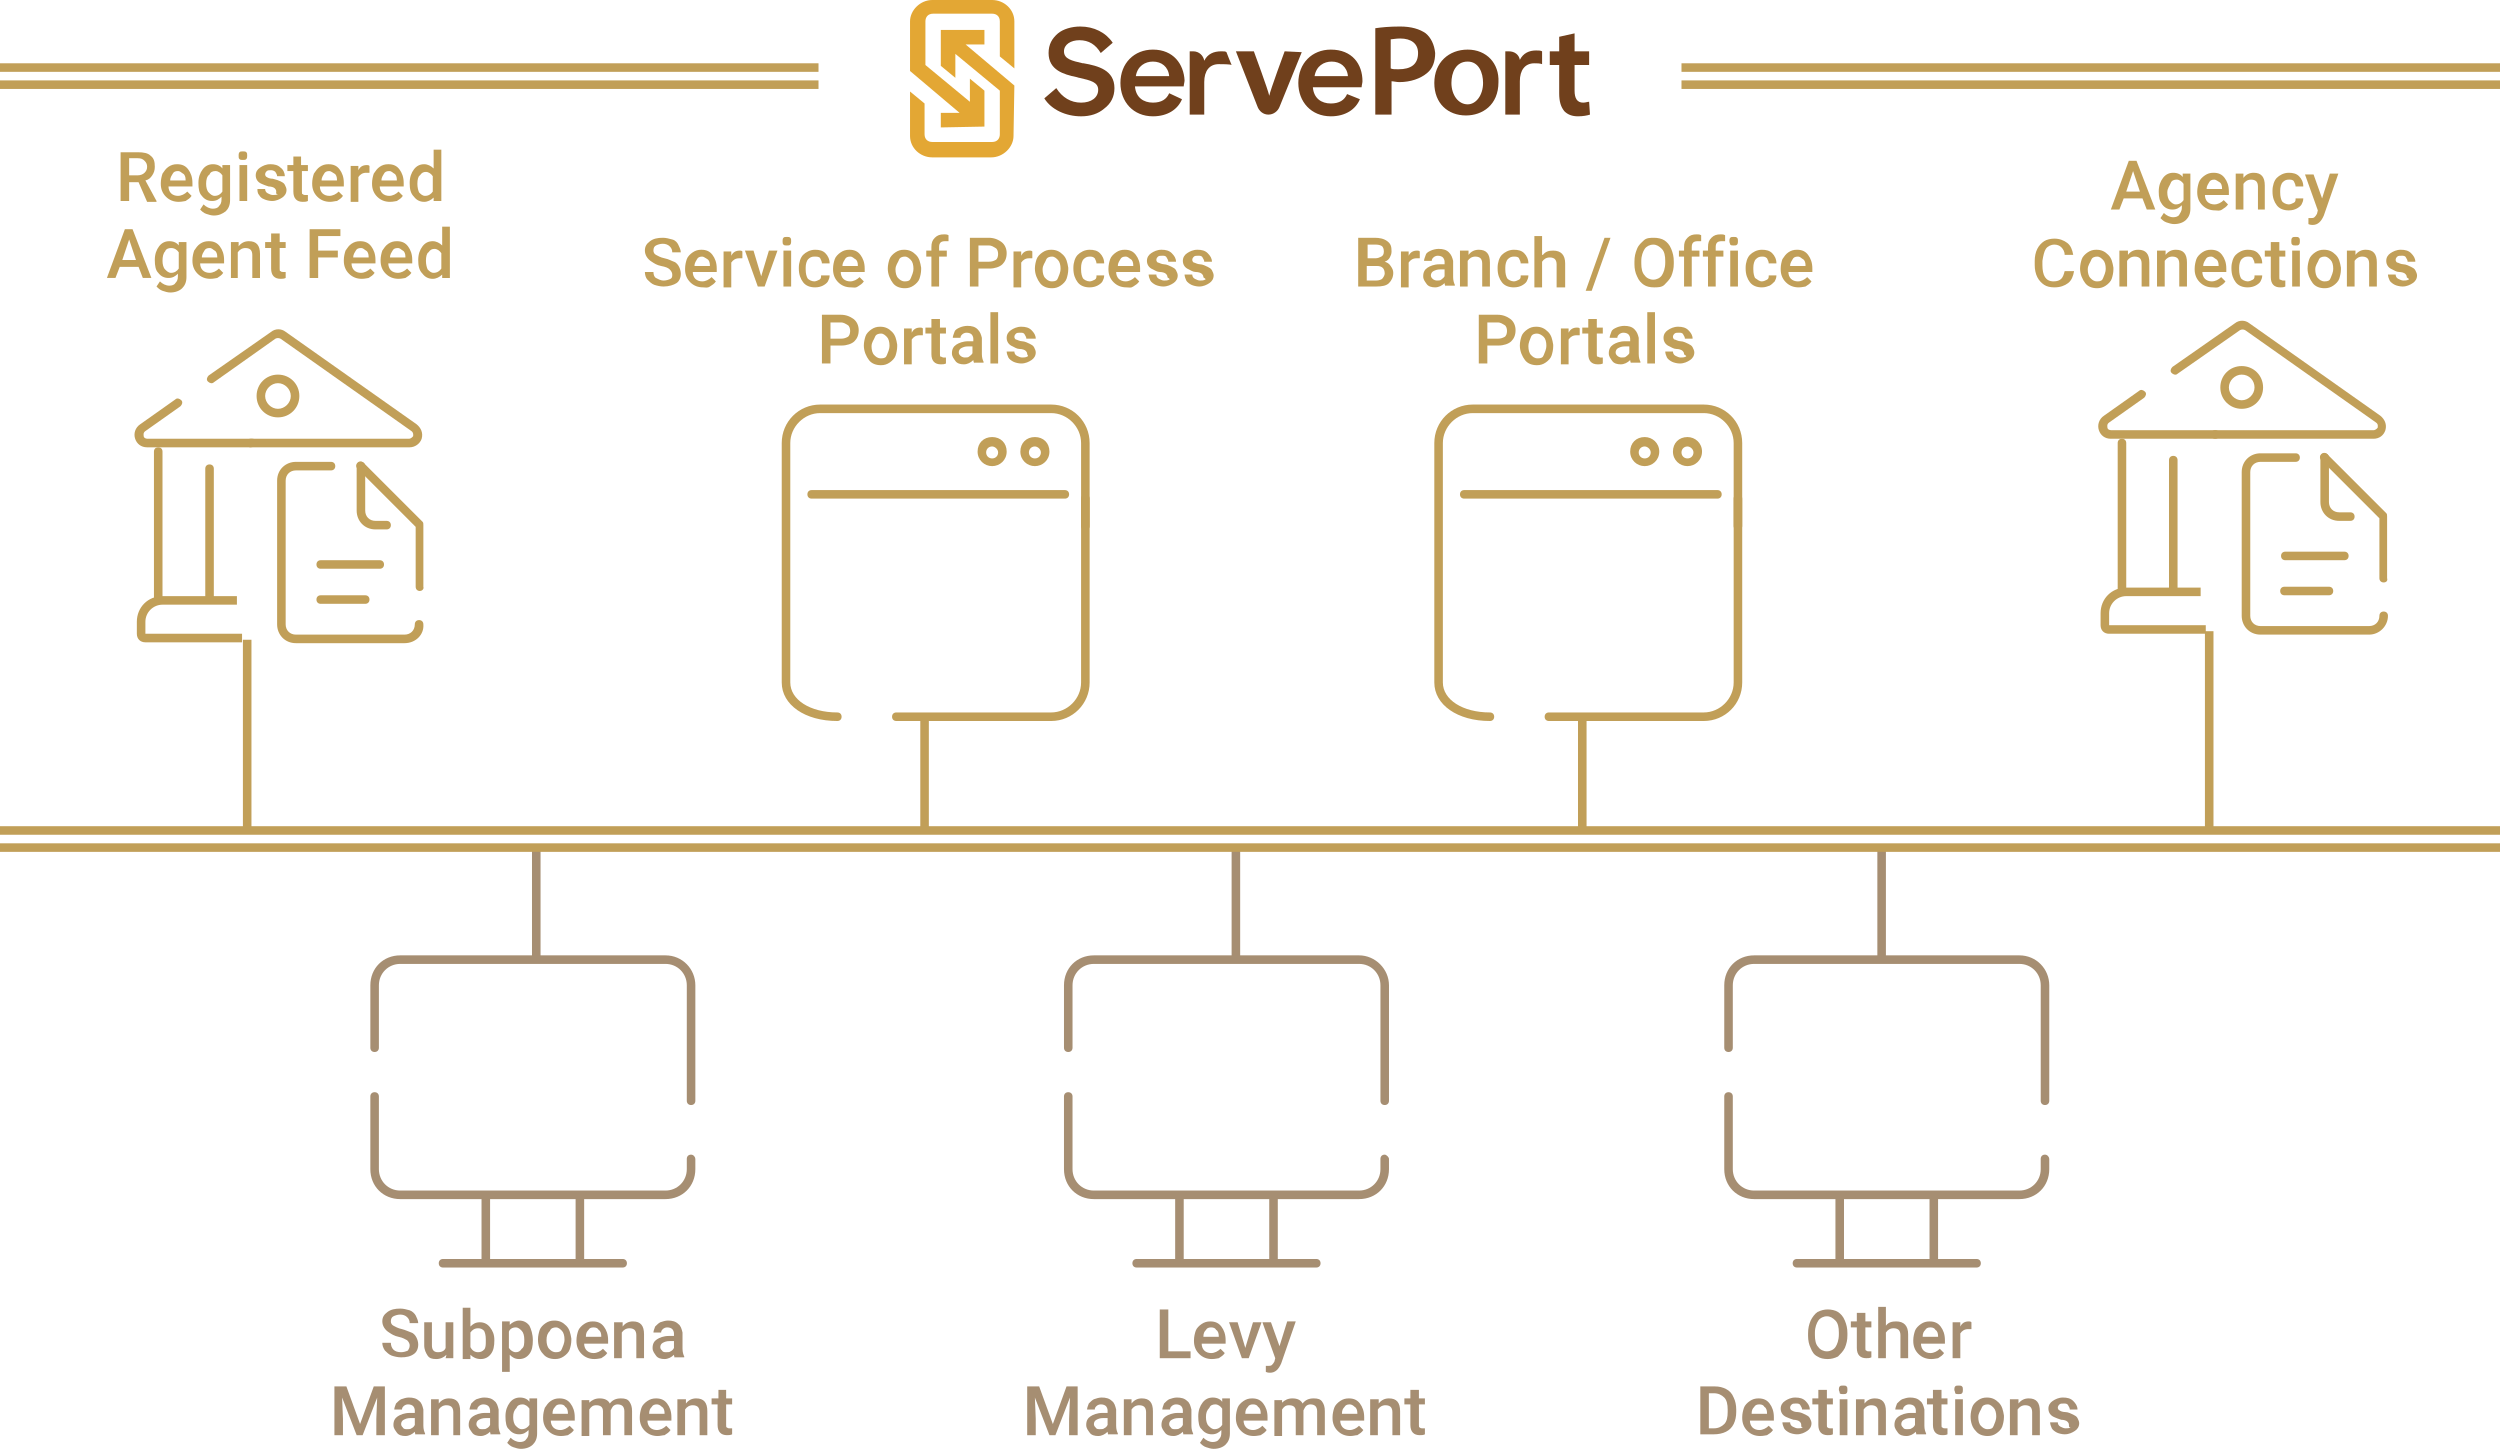 <?xml version="1.0" encoding="utf-8"?>
<!-- Generator: Adobe Illustrator 28.3.0, SVG Export Plug-In . SVG Version: 6.00 Build 0)  -->
<svg version="1.1" xmlns="http://www.w3.org/2000/svg" xmlns:xlink="http://www.w3.org/1999/xlink" x="0px" y="0px"
	 viewBox="0 0 292.3 169.5" style="enable-background:new 0 0 292.3 169.5;" xml:space="preserve">
<style type="text/css">
	.st0{fill:#A68E72;}
	.st1{fill:none;stroke:#A68E72;stroke-miterlimit:10;}
	.st2{fill:#C19F58;}
	.st3{fill:#C19F58;stroke:#C29F57;stroke-linecap:round;stroke-linejoin:round;stroke-miterlimit:10;}
	.st4{fill:#C19F58;stroke:#C19F58;stroke-miterlimit:10;}
	.st5{fill:#E3A734;}
	.st6{fill:#70401C;}
</style>
<g id="Layer_4">
</g>
<g id="Layer_3">
	<g>
		<path class="st0" d="M47.9,157.3c0-0.2-0.1-0.4-0.3-0.6c-0.2-0.1-0.5-0.3-1-0.4c-0.5-0.1-0.8-0.3-1.1-0.5
			c-0.5-0.3-0.8-0.8-0.8-1.3c0-0.5,0.2-0.8,0.6-1.1s0.9-0.4,1.5-0.4c0.4,0,0.7,0.1,1.1,0.2c0.3,0.1,0.6,0.4,0.7,0.6s0.3,0.6,0.3,0.9
			h-1c0-0.3-0.1-0.5-0.3-0.7s-0.5-0.3-0.8-0.3c-0.3,0-0.6,0.1-0.8,0.2c-0.2,0.1-0.3,0.3-0.3,0.6c0,0.2,0.1,0.4,0.3,0.5
			c0.2,0.1,0.5,0.3,1,0.4c0.4,0.1,0.8,0.3,1.1,0.4s0.5,0.4,0.6,0.6c0.1,0.2,0.2,0.5,0.2,0.8c0,0.5-0.2,0.9-0.5,1.1
			c-0.4,0.3-0.9,0.4-1.5,0.4c-0.4,0-0.8-0.1-1.1-0.2s-0.6-0.4-0.8-0.6c-0.2-0.3-0.3-0.6-0.3-0.9h1c0,0.3,0.1,0.6,0.3,0.8
			c0.2,0.2,0.5,0.3,0.9,0.3c0.3,0,0.6-0.1,0.8-0.2C47.8,157.7,47.9,157.6,47.9,157.3z"/>
		<path class="st0" d="M52.2,158.4c-0.3,0.3-0.7,0.5-1.2,0.5c-0.5,0-0.8-0.1-1-0.4c-0.2-0.3-0.4-0.7-0.4-1.2v-2.7h0.9v2.7
			c0,0.5,0.2,0.8,0.7,0.8c0.5,0,0.8-0.2,0.9-0.5v-3h0.9v4.2h-0.9L52.2,158.4z"/>
		<path class="st0" d="M57.8,156.7c0,0.7-0.1,1.2-0.4,1.6c-0.3,0.4-0.7,0.6-1.2,0.6c-0.5,0-0.9-0.2-1.2-0.5l0,0.5h-0.9v-6H55v2.2
			c0.3-0.3,0.6-0.5,1.1-0.5c0.5,0,0.9,0.2,1.2,0.6S57.8,156,57.8,156.7L57.8,156.7z M56.8,156.6c0-0.5-0.1-0.8-0.2-1
			c-0.2-0.2-0.4-0.3-0.7-0.3c-0.4,0-0.7,0.2-0.9,0.5v1.7c0.2,0.4,0.5,0.6,0.9,0.6c0.3,0,0.5-0.1,0.7-0.3c0.2-0.2,0.2-0.6,0.2-1
			V156.6z"/>
		<path class="st0" d="M62.3,156.7c0,0.7-0.1,1.2-0.4,1.6c-0.3,0.4-0.7,0.6-1.2,0.6c-0.5,0-0.8-0.2-1.1-0.5v2h-0.9v-5.9h0.9l0,0.4
			c0.3-0.3,0.7-0.5,1.1-0.5c0.5,0,0.9,0.2,1.2,0.6C62.1,155.4,62.3,156,62.3,156.7L62.3,156.7z M61.3,156.6c0-0.4-0.1-0.8-0.3-1
			c-0.2-0.2-0.4-0.4-0.7-0.4c-0.4,0-0.7,0.2-0.8,0.5v1.9c0.2,0.3,0.5,0.5,0.8,0.5c0.3,0,0.5-0.1,0.7-0.4
			C61.3,157.5,61.3,157.1,61.3,156.6z"/>
		<path class="st0" d="M62.9,156.6c0-0.4,0.1-0.8,0.2-1.1s0.4-0.6,0.7-0.8c0.3-0.2,0.6-0.3,1-0.3c0.6,0,1,0.2,1.4,0.6
			s0.5,0.9,0.6,1.5l0,0.2c0,0.4-0.1,0.8-0.2,1.1s-0.4,0.6-0.7,0.8s-0.6,0.3-1,0.3c-0.6,0-1.1-0.2-1.4-0.6
			C63.1,157.9,62.9,157.3,62.9,156.6L62.9,156.6z M63.9,156.7c0,0.4,0.1,0.8,0.3,1c0.2,0.2,0.4,0.4,0.8,0.4s0.6-0.1,0.7-0.4
			s0.3-0.6,0.3-1.1c0-0.4-0.1-0.8-0.3-1s-0.4-0.4-0.7-0.4c-0.3,0-0.6,0.1-0.7,0.4C64,155.9,63.9,156.2,63.9,156.7z"/>
		<path class="st0" d="M69.5,158.9c-0.6,0-1.1-0.2-1.5-0.6s-0.6-0.9-0.6-1.5v-0.1c0-0.4,0.1-0.8,0.2-1.1s0.4-0.6,0.7-0.8
			c0.3-0.2,0.6-0.3,1-0.3c0.6,0,1,0.2,1.3,0.6s0.5,0.9,0.5,1.6v0.4h-2.8c0,0.3,0.1,0.6,0.3,0.8s0.5,0.3,0.8,0.3
			c0.4,0,0.8-0.2,1.1-0.5l0.5,0.5c-0.2,0.3-0.4,0.4-0.7,0.6C70.2,158.8,69.9,158.9,69.5,158.9z M69.4,155.2c-0.3,0-0.5,0.1-0.6,0.3
			c-0.2,0.2-0.3,0.4-0.3,0.8h1.8v-0.1c0-0.3-0.1-0.6-0.3-0.7C69.9,155.3,69.7,155.2,69.4,155.2z"/>
		<path class="st0" d="M72.8,154.6l0,0.5c0.3-0.4,0.7-0.6,1.2-0.6c0.9,0,1.3,0.5,1.3,1.5v2.8h-0.9v-2.7c0-0.3-0.1-0.5-0.2-0.6
			s-0.3-0.2-0.6-0.2c-0.4,0-0.7,0.2-0.9,0.5v3h-0.9v-4.2H72.8z"/>
		<path class="st0" d="M78.9,158.8c0-0.1-0.1-0.2-0.1-0.4c-0.3,0.3-0.7,0.5-1.1,0.5c-0.4,0-0.8-0.1-1-0.4s-0.4-0.5-0.4-0.9
			c0-0.5,0.2-0.8,0.5-1c0.3-0.2,0.8-0.4,1.4-0.4h0.6v-0.3c0-0.2-0.1-0.4-0.2-0.5c-0.1-0.1-0.3-0.2-0.6-0.2c-0.2,0-0.4,0.1-0.5,0.2
			c-0.1,0.1-0.2,0.2-0.2,0.4h-0.9c0-0.2,0.1-0.4,0.2-0.7c0.2-0.2,0.4-0.4,0.6-0.5c0.3-0.1,0.6-0.2,0.9-0.2c0.5,0,0.9,0.1,1.2,0.4
			c0.3,0.2,0.4,0.6,0.5,1v1.9c0,0.4,0.1,0.7,0.2,0.9v0.1H78.9z M77.9,158.1c0.2,0,0.4,0,0.5-0.1c0.2-0.1,0.3-0.2,0.4-0.4v-0.8h-0.5
			c-0.4,0-0.6,0.1-0.8,0.2c-0.2,0.1-0.3,0.3-0.3,0.5c0,0.2,0.1,0.3,0.2,0.4C77.5,158.1,77.7,158.1,77.9,158.1z"/>
		<path class="st0" d="M40.5,162.1l1.6,4.4l1.6-4.4H45v5.7h-1v-1.9l0.1-2.5l-1.7,4.4h-0.7l-1.7-4.4l0.1,2.5v1.9h-1v-5.7H40.5z"/>
		<path class="st0" d="M48.6,167.8c0-0.1-0.1-0.2-0.1-0.4c-0.3,0.3-0.7,0.5-1.1,0.5c-0.4,0-0.8-0.1-1-0.4S46,167,46,166.6
			c0-0.5,0.2-0.8,0.5-1c0.3-0.2,0.8-0.4,1.4-0.4h0.6v-0.3c0-0.2-0.1-0.4-0.2-0.5c-0.1-0.1-0.3-0.2-0.6-0.2c-0.2,0-0.4,0.1-0.5,0.2
			c-0.1,0.1-0.2,0.2-0.2,0.4h-0.9c0-0.2,0.1-0.4,0.2-0.7c0.2-0.2,0.4-0.4,0.6-0.5c0.3-0.1,0.6-0.2,0.9-0.2c0.5,0,0.9,0.1,1.2,0.4
			c0.3,0.2,0.4,0.6,0.5,1v1.9c0,0.4,0.1,0.7,0.2,0.9v0.1H48.6z M47.6,167.1c0.2,0,0.4,0,0.5-0.1c0.2-0.1,0.3-0.2,0.4-0.4v-0.8H48
			c-0.4,0-0.6,0.1-0.8,0.2c-0.2,0.1-0.3,0.3-0.3,0.5c0,0.2,0.1,0.3,0.2,0.4C47.2,167.1,47.4,167.1,47.6,167.1z"/>
		<path class="st0" d="M51.3,163.6l0,0.5c0.3-0.4,0.7-0.6,1.2-0.6c0.9,0,1.3,0.5,1.3,1.5v2.8H53v-2.7c0-0.3-0.1-0.5-0.2-0.6
			s-0.3-0.2-0.6-0.2c-0.4,0-0.7,0.2-0.9,0.5v3h-0.9v-4.2H51.3z"/>
		<path class="st0" d="M57.4,167.8c0-0.1-0.1-0.2-0.1-0.4c-0.3,0.3-0.7,0.5-1.1,0.5c-0.4,0-0.8-0.1-1-0.4s-0.4-0.5-0.4-0.9
			c0-0.5,0.2-0.8,0.5-1c0.3-0.2,0.8-0.4,1.4-0.4h0.6v-0.3c0-0.2-0.1-0.4-0.2-0.5c-0.1-0.1-0.3-0.2-0.6-0.2c-0.2,0-0.4,0.1-0.5,0.2
			c-0.1,0.1-0.2,0.2-0.2,0.4h-0.9c0-0.2,0.1-0.4,0.2-0.7c0.2-0.2,0.4-0.4,0.6-0.5c0.3-0.1,0.6-0.2,0.9-0.2c0.5,0,0.9,0.1,1.2,0.4
			c0.3,0.2,0.4,0.6,0.5,1v1.9c0,0.4,0.1,0.7,0.2,0.9v0.1H57.4z M56.4,167.1c0.2,0,0.4,0,0.5-0.1c0.2-0.1,0.3-0.2,0.4-0.4v-0.8h-0.5
			c-0.4,0-0.6,0.1-0.8,0.2c-0.2,0.1-0.3,0.3-0.3,0.5c0,0.2,0.1,0.3,0.2,0.4C56,167.1,56.2,167.1,56.4,167.1z"/>
		<path class="st0" d="M59.1,165.6c0-0.7,0.2-1.2,0.5-1.6c0.3-0.4,0.7-0.6,1.2-0.6c0.5,0,0.9,0.2,1.1,0.5l0-0.4h0.9v4.1
			c0,0.6-0.2,1-0.5,1.3s-0.8,0.5-1.4,0.5c-0.3,0-0.6-0.1-0.9-0.2s-0.5-0.3-0.7-0.5l0.4-0.6c0.3,0.3,0.7,0.5,1.1,0.5
			c0.3,0,0.6-0.1,0.7-0.3c0.2-0.2,0.3-0.4,0.3-0.8v-0.3c-0.3,0.3-0.6,0.5-1.1,0.5c-0.5,0-0.9-0.2-1.2-0.6
			C59.2,166.9,59.1,166.3,59.1,165.6z M60,165.7c0,0.4,0.1,0.8,0.3,1c0.2,0.2,0.4,0.4,0.7,0.4c0.4,0,0.7-0.2,0.9-0.5v-1.9
			c-0.2-0.3-0.5-0.5-0.8-0.5c-0.3,0-0.6,0.1-0.7,0.4C60.1,164.9,60,165.2,60,165.7z"/>
		<path class="st0" d="M65.6,167.9c-0.6,0-1.1-0.2-1.5-0.6c-0.4-0.4-0.6-0.9-0.6-1.5v-0.1c0-0.4,0.1-0.8,0.2-1.1
			c0.2-0.3,0.4-0.6,0.7-0.8c0.3-0.2,0.6-0.3,1-0.3c0.6,0,1,0.2,1.3,0.6s0.5,0.9,0.5,1.6v0.4h-2.8c0,0.3,0.1,0.6,0.3,0.8
			s0.5,0.3,0.8,0.3c0.4,0,0.8-0.2,1.1-0.5l0.5,0.5c-0.2,0.3-0.4,0.4-0.7,0.6C66.3,167.8,66,167.9,65.6,167.9z M65.5,164.2
			c-0.3,0-0.5,0.1-0.6,0.3c-0.2,0.2-0.3,0.4-0.3,0.8h1.8v-0.1c0-0.3-0.1-0.6-0.3-0.7C66,164.3,65.8,164.2,65.5,164.2z"/>
		<path class="st0" d="M68.9,163.6l0,0.4c0.3-0.3,0.7-0.5,1.2-0.5c0.6,0,1,0.2,1.2,0.6c0.3-0.4,0.7-0.6,1.3-0.6c0.5,0,0.8,0.1,1,0.4
			s0.3,0.6,0.3,1.1v2.8h-0.9V165c0-0.3-0.1-0.5-0.2-0.6s-0.3-0.2-0.6-0.2c-0.2,0-0.4,0.1-0.5,0.2c-0.1,0.1-0.2,0.3-0.3,0.5l0,2.9
			h-0.9V165c0-0.5-0.3-0.7-0.8-0.7c-0.4,0-0.6,0.2-0.8,0.5v3.1H68v-4.2H68.9z"/>
		<path class="st0" d="M76.9,167.9c-0.6,0-1.1-0.2-1.5-0.6s-0.6-0.9-0.6-1.5v-0.1c0-0.4,0.1-0.8,0.2-1.1s0.4-0.6,0.7-0.8
			c0.3-0.2,0.6-0.3,1-0.3c0.6,0,1,0.2,1.3,0.6s0.5,0.9,0.5,1.6v0.4h-2.8c0,0.3,0.1,0.6,0.3,0.8s0.5,0.3,0.8,0.3
			c0.4,0,0.8-0.2,1.1-0.5l0.5,0.5c-0.2,0.3-0.4,0.4-0.7,0.6C77.5,167.8,77.2,167.9,76.9,167.9z M76.8,164.2c-0.3,0-0.5,0.1-0.6,0.3
			c-0.2,0.2-0.3,0.4-0.3,0.8h1.8v-0.1c0-0.3-0.1-0.6-0.3-0.7C77.2,164.3,77,164.2,76.8,164.2z"/>
		<path class="st0" d="M80.2,163.6l0,0.5c0.3-0.4,0.7-0.6,1.2-0.6c0.9,0,1.3,0.5,1.3,1.5v2.8h-0.9v-2.7c0-0.3-0.1-0.5-0.2-0.6
			s-0.3-0.2-0.6-0.2c-0.4,0-0.7,0.2-0.9,0.5v3h-0.9v-4.2H80.2z"/>
		<path class="st0" d="M84.9,162.5v1h0.7v0.7h-0.7v2.4c0,0.2,0,0.3,0.1,0.3c0.1,0.1,0.2,0.1,0.3,0.1c0.1,0,0.2,0,0.3,0v0.7
			c-0.2,0.1-0.4,0.1-0.6,0.1c-0.7,0-1.1-0.4-1.1-1.2v-2.4h-0.7v-0.7H84v-1H84.9z"/>
	</g>
	<g>
		<path class="st0" d="M136.6,158h2.6v0.8h-3.6v-5.7h1V158z"/>
		<path class="st0" d="M141.7,158.9c-0.6,0-1.1-0.2-1.5-0.6s-0.6-0.9-0.6-1.5v-0.1c0-0.4,0.1-0.8,0.2-1.1s0.4-0.6,0.7-0.8
			c0.3-0.2,0.6-0.3,1-0.3c0.6,0,1,0.2,1.3,0.6s0.5,0.9,0.5,1.6v0.4h-2.8c0,0.3,0.1,0.6,0.3,0.8s0.5,0.3,0.8,0.3
			c0.4,0,0.8-0.2,1.1-0.5l0.5,0.5c-0.2,0.3-0.4,0.4-0.7,0.6C142.4,158.8,142.1,158.9,141.7,158.9z M141.6,155.2
			c-0.3,0-0.5,0.1-0.6,0.3c-0.2,0.2-0.3,0.4-0.3,0.8h1.8v-0.1c0-0.3-0.1-0.6-0.3-0.7C142.1,155.3,141.9,155.2,141.6,155.2z"/>
		<path class="st0" d="M145.6,157.6l0.9-3h1l-1.5,4.2h-0.8l-1.5-4.2h1L145.6,157.6z"/>
		<path class="st0" d="M149.6,157.4l0.9-2.9h1l-1.7,4.9c-0.3,0.7-0.7,1.1-1.3,1.1c-0.1,0-0.3,0-0.5-0.1v-0.7l0.2,0
			c0.2,0,0.4,0,0.5-0.1s0.2-0.2,0.3-0.4l0.1-0.4l-1.5-4.2h1L149.6,157.4z"/>
		<path class="st0" d="M121.5,162.1l1.6,4.4l1.6-4.4h1.3v5.7h-1v-1.9l0.1-2.5l-1.7,4.4h-0.7l-1.7-4.4l0.1,2.5v1.9h-1v-5.7H121.5z"/>
		<path class="st0" d="M129.6,167.8c0-0.1-0.1-0.2-0.1-0.4c-0.3,0.3-0.7,0.5-1.1,0.5c-0.4,0-0.8-0.1-1-0.4s-0.4-0.5-0.4-0.9
			c0-0.5,0.2-0.8,0.5-1c0.3-0.2,0.8-0.4,1.4-0.4h0.6v-0.3c0-0.2-0.1-0.4-0.2-0.5c-0.1-0.1-0.3-0.2-0.6-0.2c-0.2,0-0.4,0.1-0.5,0.2
			c-0.1,0.1-0.2,0.2-0.2,0.4h-0.9c0-0.2,0.1-0.4,0.2-0.7c0.2-0.2,0.4-0.4,0.6-0.5c0.3-0.1,0.6-0.2,0.9-0.2c0.5,0,0.9,0.1,1.2,0.4
			c0.3,0.2,0.4,0.6,0.5,1v1.9c0,0.4,0.1,0.7,0.2,0.9v0.1H129.6z M128.6,167.1c0.2,0,0.4,0,0.5-0.1c0.2-0.1,0.3-0.2,0.4-0.4v-0.8H129
			c-0.4,0-0.6,0.1-0.8,0.2c-0.2,0.1-0.3,0.3-0.3,0.5c0,0.2,0.1,0.3,0.2,0.4C128.2,167.1,128.4,167.1,128.6,167.1z"/>
		<path class="st0" d="M132.3,163.6l0,0.5c0.3-0.4,0.7-0.6,1.2-0.6c0.9,0,1.3,0.5,1.3,1.5v2.8H134v-2.7c0-0.3-0.1-0.5-0.2-0.6
			s-0.3-0.2-0.6-0.2c-0.4,0-0.7,0.2-0.9,0.5v3h-0.9v-4.2H132.3z"/>
		<path class="st0" d="M138.4,167.8c0-0.1-0.1-0.2-0.1-0.4c-0.3,0.3-0.7,0.5-1.1,0.5c-0.4,0-0.8-0.1-1-0.4s-0.4-0.5-0.4-0.9
			c0-0.5,0.2-0.8,0.5-1c0.3-0.2,0.8-0.4,1.4-0.4h0.6v-0.3c0-0.2-0.1-0.4-0.2-0.5c-0.1-0.1-0.3-0.2-0.6-0.2c-0.2,0-0.4,0.1-0.5,0.2
			c-0.1,0.1-0.2,0.2-0.2,0.4h-0.9c0-0.2,0.1-0.4,0.2-0.7c0.2-0.2,0.4-0.4,0.6-0.5c0.3-0.1,0.6-0.2,0.9-0.2c0.5,0,0.9,0.1,1.2,0.4
			c0.3,0.2,0.4,0.6,0.5,1v1.9c0,0.4,0.1,0.7,0.2,0.9v0.1H138.4z M137.4,167.1c0.2,0,0.4,0,0.5-0.1c0.2-0.1,0.3-0.2,0.4-0.4v-0.8
			h-0.5c-0.4,0-0.6,0.1-0.8,0.2c-0.2,0.1-0.3,0.3-0.3,0.5c0,0.2,0.1,0.3,0.2,0.4C137,167.1,137.2,167.1,137.4,167.1z"/>
		<path class="st0" d="M140.1,165.6c0-0.7,0.2-1.2,0.5-1.6c0.3-0.4,0.7-0.6,1.2-0.6c0.5,0,0.9,0.2,1.1,0.5l0-0.4h0.9v4.1
			c0,0.6-0.2,1-0.5,1.3s-0.8,0.5-1.4,0.5c-0.3,0-0.6-0.1-0.9-0.2s-0.5-0.3-0.7-0.5l0.4-0.6c0.3,0.3,0.7,0.5,1.1,0.5
			c0.3,0,0.6-0.1,0.7-0.3c0.2-0.2,0.3-0.4,0.3-0.8v-0.3c-0.3,0.3-0.6,0.5-1.1,0.5c-0.5,0-0.9-0.2-1.2-0.6
			C140.2,166.9,140.1,166.3,140.1,165.6z M141,165.7c0,0.4,0.1,0.8,0.3,1c0.2,0.2,0.4,0.4,0.7,0.4c0.4,0,0.7-0.2,0.9-0.5v-1.9
			c-0.2-0.3-0.5-0.5-0.8-0.5c-0.3,0-0.6,0.1-0.7,0.4C141.1,164.9,141,165.2,141,165.7z"/>
		<path class="st0" d="M146.6,167.9c-0.6,0-1.1-0.2-1.5-0.6s-0.6-0.9-0.6-1.5v-0.1c0-0.4,0.1-0.8,0.2-1.1s0.4-0.6,0.7-0.8
			c0.3-0.2,0.6-0.3,1-0.3c0.6,0,1,0.2,1.3,0.6s0.5,0.9,0.5,1.6v0.4h-2.8c0,0.3,0.1,0.6,0.3,0.8s0.5,0.3,0.8,0.3
			c0.4,0,0.8-0.2,1.1-0.5l0.5,0.5c-0.2,0.3-0.4,0.4-0.7,0.6C147.3,167.8,147,167.9,146.6,167.9z M146.5,164.2
			c-0.3,0-0.5,0.1-0.6,0.3c-0.2,0.2-0.3,0.4-0.3,0.8h1.8v-0.1c0-0.3-0.1-0.6-0.3-0.7C147,164.3,146.8,164.2,146.5,164.2z"/>
		<path class="st0" d="M149.9,163.6l0,0.4c0.3-0.3,0.7-0.5,1.2-0.5c0.6,0,1,0.2,1.2,0.6c0.3-0.4,0.7-0.6,1.3-0.6
			c0.5,0,0.8,0.1,1,0.4s0.3,0.6,0.3,1.1v2.8h-0.9V165c0-0.3-0.1-0.5-0.2-0.6s-0.3-0.2-0.6-0.2c-0.2,0-0.4,0.1-0.5,0.2
			c-0.1,0.1-0.2,0.3-0.3,0.5l0,2.9h-0.9V165c0-0.5-0.3-0.7-0.8-0.7c-0.4,0-0.6,0.2-0.8,0.5v3.1H149v-4.2H149.9z"/>
		<path class="st0" d="M157.9,167.9c-0.6,0-1.1-0.2-1.5-0.6s-0.6-0.9-0.6-1.5v-0.1c0-0.4,0.1-0.8,0.2-1.1s0.4-0.6,0.7-0.8
			c0.3-0.2,0.6-0.3,1-0.3c0.6,0,1,0.2,1.3,0.6s0.5,0.9,0.5,1.6v0.4h-2.8c0,0.3,0.1,0.6,0.3,0.8s0.5,0.3,0.8,0.3
			c0.4,0,0.8-0.2,1.1-0.5l0.5,0.5c-0.2,0.3-0.4,0.4-0.7,0.6C158.5,167.8,158.2,167.9,157.9,167.9z M157.8,164.2
			c-0.3,0-0.5,0.1-0.6,0.3c-0.2,0.2-0.3,0.4-0.3,0.8h1.8v-0.1c0-0.3-0.1-0.6-0.3-0.7C158.2,164.3,158,164.2,157.8,164.2z"/>
		<path class="st0" d="M161.2,163.6l0,0.5c0.3-0.4,0.7-0.6,1.2-0.6c0.9,0,1.3,0.5,1.3,1.5v2.8h-0.9v-2.7c0-0.3-0.1-0.5-0.2-0.6
			s-0.3-0.2-0.6-0.2c-0.4,0-0.7,0.2-0.9,0.5v3h-0.9v-4.2H161.2z"/>
		<path class="st0" d="M165.9,162.5v1h0.7v0.7h-0.7v2.4c0,0.2,0,0.3,0.1,0.3c0.1,0.1,0.2,0.1,0.3,0.1c0.1,0,0.2,0,0.3,0v0.7
			c-0.2,0.1-0.4,0.1-0.6,0.1c-0.7,0-1.1-0.4-1.1-1.2v-2.4h-0.7v-0.7h0.7v-1H165.9z"/>
	</g>
	<g>
		<path class="st0" d="M216,156.1c0,0.6-0.1,1-0.3,1.5c-0.2,0.4-0.5,0.7-0.8,1c-0.4,0.2-0.8,0.3-1.2,0.3c-0.5,0-0.9-0.1-1.2-0.3
			c-0.4-0.2-0.6-0.5-0.8-1c-0.2-0.4-0.3-0.9-0.3-1.4v-0.3c0-0.6,0.1-1,0.3-1.5c0.2-0.4,0.5-0.8,0.8-1c0.4-0.2,0.8-0.3,1.2-0.3
			s0.9,0.1,1.2,0.3s0.6,0.5,0.8,1s0.3,0.9,0.3,1.5V156.1z M215,155.8c0-0.6-0.1-1.1-0.4-1.4s-0.6-0.5-1-0.5c-0.4,0-0.8,0.2-1,0.5
			c-0.2,0.3-0.4,0.8-0.4,1.4v0.3c0,0.6,0.1,1.1,0.4,1.4c0.2,0.3,0.6,0.5,1,0.5c0.4,0,0.8-0.2,1-0.5c0.2-0.3,0.4-0.8,0.4-1.5V155.8z"
			/>
		<path class="st0" d="M218.1,153.5v1h0.7v0.7h-0.7v2.4c0,0.2,0,0.3,0.1,0.3c0.1,0.1,0.2,0.1,0.3,0.1c0.1,0,0.2,0,0.3,0v0.7
			c-0.2,0.1-0.4,0.1-0.6,0.1c-0.7,0-1.1-0.4-1.1-1.2v-2.4h-0.7v-0.7h0.7v-1H218.1z"/>
		<path class="st0" d="M220.5,155c0.3-0.4,0.7-0.5,1.2-0.5c0.9,0,1.4,0.5,1.4,1.5v2.8h-0.9v-2.7c0-0.3-0.1-0.5-0.2-0.6
			s-0.3-0.2-0.6-0.2c-0.4,0-0.7,0.2-0.9,0.5v3h-0.9v-6h0.9V155z"/>
		<path class="st0" d="M225.8,158.9c-0.6,0-1.1-0.2-1.5-0.6s-0.6-0.9-0.6-1.5v-0.1c0-0.4,0.1-0.8,0.2-1.1s0.4-0.6,0.7-0.8
			c0.3-0.2,0.6-0.3,1-0.3c0.6,0,1,0.2,1.3,0.6s0.5,0.9,0.5,1.6v0.4h-2.8c0,0.3,0.1,0.6,0.3,0.8s0.5,0.3,0.8,0.3
			c0.4,0,0.8-0.2,1.1-0.5l0.5,0.5c-0.2,0.3-0.4,0.4-0.7,0.6C226.5,158.8,226.2,158.9,225.8,158.9z M225.7,155.2
			c-0.3,0-0.5,0.1-0.6,0.3c-0.2,0.2-0.3,0.4-0.3,0.8h1.8v-0.1c0-0.3-0.1-0.6-0.3-0.7C226.2,155.3,226,155.2,225.7,155.2z"/>
		<path class="st0" d="M230.5,155.4c-0.1,0-0.3,0-0.4,0c-0.4,0-0.7,0.2-0.9,0.5v2.9h-0.9v-4.2h0.9l0,0.5c0.2-0.4,0.5-0.6,1-0.6
			c0.1,0,0.2,0,0.3,0.1L230.5,155.4z"/>
		<path class="st0" d="M198.8,167.8v-5.7h1.7c0.5,0,0.9,0.1,1.3,0.3c0.4,0.2,0.7,0.5,0.9,1c0.2,0.4,0.3,0.9,0.3,1.4v0.3
			c0,0.5-0.1,1-0.3,1.4c-0.2,0.4-0.5,0.7-0.9,0.9c-0.4,0.2-0.9,0.3-1.4,0.3H198.8z M199.8,162.9v4.1h0.6c0.5,0,0.9-0.2,1.2-0.5
			s0.4-0.8,0.4-1.4v-0.3c0-0.6-0.1-1.1-0.4-1.4c-0.3-0.3-0.7-0.5-1.2-0.5H199.8z"/>
		<path class="st0" d="M205.8,167.9c-0.6,0-1.1-0.2-1.5-0.6s-0.6-0.9-0.6-1.5v-0.1c0-0.4,0.1-0.8,0.2-1.1s0.4-0.6,0.7-0.8
			c0.3-0.2,0.6-0.3,1-0.3c0.6,0,1,0.2,1.3,0.6s0.5,0.9,0.5,1.6v0.4h-2.8c0,0.3,0.1,0.6,0.3,0.8s0.5,0.3,0.8,0.3
			c0.4,0,0.8-0.2,1.1-0.5l0.5,0.5c-0.2,0.3-0.4,0.4-0.7,0.6C206.5,167.8,206.2,167.9,205.8,167.9z M205.7,164.2
			c-0.3,0-0.5,0.1-0.6,0.3c-0.2,0.2-0.3,0.4-0.3,0.8h1.8v-0.1c0-0.3-0.1-0.6-0.3-0.7C206.2,164.3,206,164.2,205.7,164.2z"/>
		<path class="st0" d="M210.6,166.6c0-0.2-0.1-0.3-0.2-0.4c-0.1-0.1-0.4-0.2-0.7-0.2c-0.3-0.1-0.6-0.2-0.8-0.3
			c-0.5-0.2-0.7-0.6-0.7-1c0-0.4,0.2-0.7,0.5-0.9c0.3-0.2,0.7-0.4,1.2-0.4c0.5,0,0.9,0.1,1.2,0.4s0.5,0.6,0.5,1h-0.9
			c0-0.2-0.1-0.3-0.2-0.5s-0.3-0.2-0.5-0.2c-0.2,0-0.4,0-0.5,0.1c-0.1,0.1-0.2,0.2-0.2,0.4c0,0.1,0.1,0.3,0.2,0.3
			c0.1,0.1,0.4,0.2,0.7,0.2s0.7,0.2,0.9,0.3s0.4,0.2,0.5,0.4c0.1,0.2,0.2,0.4,0.2,0.6c0,0.4-0.2,0.7-0.5,0.9
			c-0.3,0.2-0.7,0.4-1.2,0.4c-0.3,0-0.7-0.1-0.9-0.2s-0.5-0.3-0.6-0.5s-0.2-0.5-0.2-0.7h0.9c0,0.2,0.1,0.4,0.3,0.5s0.4,0.2,0.6,0.2
			c0.2,0,0.4,0,0.6-0.1C210.6,166.9,210.6,166.8,210.6,166.6z"/>
		<path class="st0" d="M213.6,162.5v1h0.7v0.7h-0.7v2.4c0,0.2,0,0.3,0.1,0.3c0.1,0.1,0.2,0.1,0.3,0.1c0.1,0,0.2,0,0.3,0v0.7
			c-0.2,0.1-0.4,0.1-0.6,0.1c-0.7,0-1.1-0.4-1.1-1.2v-2.4h-0.7v-0.7h0.7v-1H213.6z"/>
		<path class="st0" d="M215,162.5c0-0.1,0-0.3,0.1-0.4c0.1-0.1,0.2-0.1,0.4-0.1s0.3,0,0.4,0.1c0.1,0.1,0.1,0.2,0.1,0.4
			c0,0.1,0,0.3-0.1,0.4c-0.1,0.1-0.2,0.1-0.4,0.1s-0.3,0-0.4-0.1C215.1,162.7,215,162.6,215,162.5z M216,167.8h-0.9v-4.2h0.9V167.8z
			"/>
		<path class="st0" d="M218,163.6l0,0.5c0.3-0.4,0.7-0.6,1.2-0.6c0.9,0,1.3,0.5,1.3,1.5v2.8h-0.9v-2.7c0-0.3-0.1-0.5-0.2-0.6
			s-0.3-0.2-0.6-0.2c-0.4,0-0.7,0.2-0.9,0.5v3h-0.9v-4.2H218z"/>
		<path class="st0" d="M224.1,167.8c0-0.1-0.1-0.2-0.1-0.4c-0.3,0.3-0.7,0.5-1.1,0.5c-0.4,0-0.8-0.1-1-0.4s-0.4-0.5-0.4-0.9
			c0-0.5,0.2-0.8,0.5-1c0.3-0.2,0.8-0.4,1.4-0.4h0.6v-0.3c0-0.2-0.1-0.4-0.2-0.5c-0.1-0.1-0.3-0.2-0.6-0.2c-0.2,0-0.4,0.1-0.5,0.2
			c-0.1,0.1-0.2,0.2-0.2,0.4h-0.9c0-0.2,0.1-0.4,0.2-0.7c0.2-0.2,0.4-0.4,0.6-0.5c0.3-0.1,0.6-0.2,0.9-0.2c0.5,0,0.9,0.1,1.2,0.4
			c0.3,0.2,0.4,0.6,0.5,1v1.9c0,0.4,0.1,0.7,0.2,0.9v0.1H224.1z M223,167.1c0.2,0,0.4,0,0.5-0.1c0.2-0.1,0.3-0.2,0.4-0.4v-0.8h-0.5
			c-0.4,0-0.6,0.1-0.8,0.2c-0.2,0.1-0.3,0.3-0.3,0.5c0,0.2,0.1,0.3,0.2,0.4C222.6,167.1,222.8,167.1,223,167.1z"/>
		<path class="st0" d="M227,162.5v1h0.7v0.7H227v2.4c0,0.2,0,0.3,0.1,0.3c0.1,0.1,0.2,0.1,0.3,0.1c0.1,0,0.2,0,0.3,0v0.7
			c-0.2,0.1-0.4,0.1-0.6,0.1c-0.7,0-1.1-0.4-1.1-1.2v-2.4h-0.7v-0.7h0.7v-1H227z"/>
		<path class="st0" d="M228.5,162.5c0-0.1,0-0.3,0.1-0.4c0.1-0.1,0.2-0.1,0.4-0.1s0.3,0,0.4,0.1c0.1,0.1,0.1,0.2,0.1,0.4
			c0,0.1,0,0.3-0.1,0.4c-0.1,0.1-0.2,0.1-0.4,0.1s-0.3,0-0.4-0.1C228.6,162.7,228.5,162.6,228.5,162.5z M229.5,167.8h-0.9v-4.2h0.9
			V167.8z"/>
		<path class="st0" d="M230.4,165.6c0-0.4,0.1-0.8,0.2-1.1s0.4-0.6,0.7-0.8c0.3-0.2,0.6-0.3,1-0.3c0.6,0,1,0.2,1.4,0.6
			s0.5,0.9,0.6,1.5l0,0.2c0,0.4-0.1,0.8-0.2,1.1s-0.4,0.6-0.7,0.8s-0.6,0.3-1,0.3c-0.6,0-1.1-0.2-1.4-0.6
			C230.6,166.9,230.4,166.3,230.4,165.6L230.4,165.6z M231.3,165.7c0,0.4,0.1,0.8,0.3,1s0.4,0.4,0.8,0.4s0.6-0.1,0.7-0.4
			s0.3-0.6,0.3-1.1c0-0.4-0.1-0.8-0.3-1s-0.4-0.4-0.7-0.4c-0.3,0-0.6,0.1-0.7,0.4S231.3,165.2,231.3,165.7z"/>
		<path class="st0" d="M236,163.6l0,0.5c0.3-0.4,0.7-0.6,1.2-0.6c0.9,0,1.3,0.5,1.3,1.5v2.8h-0.9v-2.7c0-0.3-0.1-0.5-0.2-0.6
			s-0.3-0.2-0.6-0.2c-0.4,0-0.7,0.2-0.9,0.5v3h-0.9v-4.2H236z"/>
		<path class="st0" d="M241.9,166.6c0-0.2-0.1-0.3-0.2-0.4c-0.1-0.1-0.4-0.2-0.7-0.2c-0.3-0.1-0.6-0.2-0.8-0.3
			c-0.5-0.2-0.7-0.6-0.7-1c0-0.4,0.2-0.7,0.5-0.9c0.3-0.2,0.7-0.4,1.2-0.4c0.5,0,0.9,0.1,1.2,0.4s0.5,0.6,0.5,1h-0.9
			c0-0.2-0.1-0.3-0.2-0.5s-0.3-0.2-0.5-0.2c-0.2,0-0.4,0-0.5,0.1c-0.1,0.1-0.2,0.2-0.2,0.4c0,0.1,0.1,0.3,0.2,0.3
			c0.1,0.1,0.4,0.2,0.7,0.2s0.7,0.2,0.9,0.3s0.4,0.2,0.5,0.4c0.1,0.2,0.2,0.4,0.2,0.6c0,0.4-0.2,0.7-0.5,0.9
			c-0.3,0.2-0.7,0.4-1.2,0.4c-0.3,0-0.7-0.1-0.9-0.2s-0.5-0.3-0.6-0.5s-0.2-0.5-0.2-0.7h0.9c0,0.2,0.1,0.4,0.3,0.5s0.4,0.2,0.6,0.2
			c0.2,0,0.4,0,0.6-0.1C241.9,166.9,241.9,166.8,241.9,166.6z"/>
	</g>
</g>
<g id="Layer_2">
	<line class="st1" x1="62.7" y1="98.8" x2="62.7" y2="112.1"/>
	<path class="st0" d="M80.8,135c-0.3,0-0.5,0.2-0.5,0.5v1.2c0,1.4-1.1,2.5-2.5,2.5h-31c-1.4,0-2.5-1.1-2.5-2.5v-8.5
		c0-0.3-0.2-0.5-0.5-0.5s-0.5,0.2-0.5,0.5v8.5c0,2,1.5,3.5,3.5,3.5h9.5v7h-4.5c-0.3,0-0.5,0.2-0.5,0.5s0.2,0.5,0.5,0.5h21
		c0.3,0,0.5-0.2,0.5-0.5s-0.2-0.5-0.5-0.5h-4.5v-7h9.5c2,0,3.5-1.5,3.5-3.5v-1.2C81.3,135.3,81.1,135,80.8,135z M67.3,147.2h-10v-7
		h10V147.2z"/>
	<path class="st0" d="M77.8,111.7h-31c-2,0-3.5,1.5-3.5,3.5v7.3c0,0.3,0.2,0.5,0.5,0.5s0.5-0.2,0.5-0.5v-7.3c0-1.4,1.1-2.5,2.5-2.5
		h31c1.4,0,2.5,1.1,2.5,2.5v13.5c0,0.3,0.2,0.5,0.5,0.5s0.5-0.2,0.5-0.5v-13.5C81.3,113.3,79.8,111.7,77.8,111.7z"/>
	<line class="st1" x1="144.5" y1="98.8" x2="144.5" y2="112.1"/>
	<path class="st0" d="M161.9,135c-0.3,0-0.5,0.2-0.5,0.5v1.2c0,1.4-1.1,2.5-2.5,2.5h-31c-1.4,0-2.5-1.1-2.5-2.5v-8.5
		c0-0.3-0.2-0.5-0.5-0.5s-0.5,0.2-0.5,0.5v8.5c0,2,1.5,3.5,3.5,3.5h9.5v7h-4.5c-0.3,0-0.5,0.2-0.5,0.5s0.2,0.5,0.5,0.5h21
		c0.3,0,0.5-0.2,0.5-0.5s-0.2-0.5-0.5-0.5h-4.5v-7h9.5c2,0,3.5-1.5,3.5-3.5v-1.2C162.4,135.3,162.1,135,161.9,135z M148.4,147.2h-10
		v-7h10V147.2z"/>
	<path class="st0" d="M158.9,111.7h-31c-2,0-3.5,1.5-3.5,3.5v7.3c0,0.3,0.2,0.5,0.5,0.5s0.5-0.2,0.5-0.5v-7.3c0-1.4,1.1-2.5,2.5-2.5
		h31c1.4,0,2.5,1.1,2.5,2.5v13.5c0,0.3,0.2,0.5,0.5,0.5s0.5-0.2,0.5-0.5v-13.5C162.4,113.3,160.8,111.7,158.9,111.7z"/>
	<line class="st1" x1="220" y1="98.8" x2="220" y2="112.1"/>
	<path class="st0" d="M239.1,135c-0.3,0-0.5,0.2-0.5,0.5v1.2c0,1.4-1.1,2.5-2.5,2.5h-31c-1.4,0-2.5-1.1-2.5-2.5v-8.5
		c0-0.3-0.2-0.5-0.5-0.5s-0.5,0.2-0.5,0.5v8.5c0,2,1.5,3.5,3.5,3.5h9.5v7h-4.5c-0.3,0-0.5,0.2-0.5,0.5s0.2,0.5,0.5,0.5h21
		c0.3,0,0.5-0.2,0.5-0.5s-0.2-0.5-0.5-0.5h-4.5v-7h9.5c2,0,3.5-1.5,3.5-3.5v-1.2C239.6,135.3,239.4,135,239.1,135z M225.6,147.2h-10
		v-7h10V147.2z"/>
	<path class="st0" d="M236.1,111.7h-31c-2,0-3.5,1.5-3.5,3.5v7.3c0,0.3,0.2,0.5,0.5,0.5s0.5-0.2,0.5-0.5v-7.3c0-1.4,1.1-2.5,2.5-2.5
		h31c1.4,0,2.5,1.1,2.5,2.5v13.5c0,0.3,0.2,0.5,0.5,0.5s0.5-0.2,0.5-0.5v-13.5C239.6,113.3,238.1,111.7,236.1,111.7z"/>
	<g>
		<g>
			<g>
				<path class="st2" d="M18.5,70.3c-0.3,0-0.5-0.2-0.5-0.5v-17c0-0.3,0.2-0.5,0.5-0.5s0.5,0.2,0.5,0.5v17
					C19,70,18.8,70.3,18.5,70.3z"/>
				<path class="st3" d="M46.5,52.8"/>
				<path class="st2" d="M32.5,48.8c-1.4,0-2.5-1.1-2.5-2.5s1.1-2.5,2.5-2.5c1.4,0,2.5,1.1,2.5,2.5S33.9,48.8,32.5,48.8z M32.5,44.8
					c-0.8,0-1.5,0.7-1.5,1.5s0.7,1.5,1.5,1.5c0.8,0,1.5-0.7,1.5-1.5S33.3,44.8,32.5,44.8z"/>
				<path class="st2" d="M28.3,75.1H17c-0.6,0-1-0.4-1-1v-1.4c0-1.7,1.3-3,3-3h8.7v1H19c-1.1,0-2,0.9-2,2v1.4h11.3V75.1z"/>
				<path class="st2" d="M47.9,52.3H29.3c-0.3,0-0.5-0.2-0.5-0.5s0.2-0.5,0.5-0.5h18.5c0.3,0,0.5-0.3,0.5-0.3s0.1-0.4-0.2-0.6
					L32.8,39.6c-0.2-0.1-0.4-0.1-0.6,0L25,44.7c-0.2,0.2-0.5,0.1-0.7-0.1c-0.2-0.2-0.1-0.5,0.1-0.7l7.3-5.1c0.5-0.4,1.2-0.4,1.7,0
					l15.3,10.8c0.5,0.4,0.8,1,0.6,1.7C49.1,51.9,48.5,52.3,47.9,52.3z"/>
				<path class="st2" d="M29.3,52.3H17.2c-0.7,0-1.2-0.4-1.4-1c-0.2-0.6,0-1.3,0.6-1.7l4.1-2.9c0.2-0.2,0.5-0.1,0.7,0.1
					c0.2,0.2,0.1,0.5-0.1,0.7l-4.1,2.9c-0.3,0.2-0.2,0.5-0.2,0.6s0.1,0.3,0.5,0.3h12.2c0.3,0,0.5,0.2,0.5,0.5S29.6,52.3,29.3,52.3z"
					/>
			</g>
			<path class="st2" d="M24.5,70.3c-0.3,0-0.5-0.2-0.5-0.5v-15c0-0.3,0.2-0.5,0.5-0.5s0.5,0.2,0.5,0.5v15C25,70,24.8,70.3,24.5,70.3
				z"/>
			<g>
				<path class="st2" d="M47.3,75.2H34.6c-1.3,0-2.2-1-2.2-2.2V56.2c0-1.3,1-2.2,2.2-2.2h4.1c0.3,0,0.5,0.2,0.5,0.5S39,55,38.7,55
					h-4.1c-0.7,0-1.2,0.5-1.2,1.2V73c0,0.7,0.5,1.2,1.2,1.2h12.7c0.7,0,1.2-0.5,1.2-1.2c0-0.3,0.2-0.5,0.5-0.5s0.5,0.2,0.5,0.5
					C49.6,74.2,48.6,75.2,47.3,75.2z"/>
				<path class="st2" d="M49.1,69.1c-0.3,0-0.5-0.2-0.5-0.5v-7l-6.8-6.8c-0.2-0.2-0.2-0.5,0-0.7s0.5-0.2,0.7,0l6.9,6.9
					c0.1,0.1,0.1,0.2,0.1,0.4v7.2C49.6,68.9,49.3,69.1,49.1,69.1z"/>
				<path class="st2" d="M45.2,61.9h-1.3c-1.3,0-2.2-1-2.2-2.2v-5.2c0-0.3,0.2-0.5,0.5-0.5s0.5,0.2,0.5,0.5v5.2
					c0,0.7,0.5,1.2,1.2,1.2h1.3c0.3,0,0.5,0.2,0.5,0.5S45.5,61.9,45.2,61.9z"/>
				<path class="st2" d="M44.4,66.5h-6.9c-0.3,0-0.5-0.2-0.5-0.5s0.2-0.5,0.5-0.5h6.9c0.3,0,0.5,0.2,0.5,0.5S44.7,66.5,44.4,66.5z"
					/>
				<path class="st2" d="M42.7,70.6h-5.2c-0.3,0-0.5-0.2-0.5-0.5s0.2-0.5,0.5-0.5h5.2c0.3,0,0.5,0.2,0.5,0.5S43,70.6,42.7,70.6z"/>
			</g>
		</g>
		<g>
			<line class="st2" x1="28.9" y1="74.8" x2="28.9" y2="97.1"/>
			<rect x="28.4" y="74.8" class="st2" width="1" height="22.2"/>
		</g>
	</g>
	<g>
		<g>
			<path class="st2" d="M78.6,32.1c0-0.2-0.1-0.4-0.3-0.6s-0.5-0.3-1-0.4s-0.8-0.3-1.1-0.5c-0.5-0.3-0.8-0.8-0.8-1.3
				c0-0.5,0.2-0.8,0.6-1.1s0.9-0.4,1.5-0.4c0.4,0,0.7,0.1,1.1,0.2s0.6,0.4,0.7,0.6s0.3,0.6,0.3,0.9h-1c0-0.3-0.1-0.5-0.3-0.7
				s-0.5-0.3-0.8-0.3c-0.3,0-0.6,0.1-0.8,0.2s-0.3,0.3-0.3,0.6c0,0.2,0.1,0.4,0.3,0.5s0.5,0.3,1,0.4s0.8,0.3,1.1,0.4
				s0.5,0.4,0.6,0.6s0.2,0.5,0.2,0.8c0,0.5-0.2,0.9-0.5,1.1s-0.9,0.4-1.5,0.4c-0.4,0-0.8-0.1-1.1-0.2s-0.6-0.4-0.8-0.6
				s-0.3-0.6-0.3-0.9h1c0,0.3,0.1,0.6,0.3,0.7s0.5,0.3,0.9,0.3c0.3,0,0.6-0.1,0.8-0.2S78.6,32.3,78.6,32.1z"/>
			<path class="st2" d="M82.2,33.6c-0.6,0-1.1-0.2-1.5-0.6s-0.6-0.9-0.6-1.5v-0.1c0-0.4,0.1-0.8,0.2-1.1s0.4-0.6,0.7-0.8
				s0.6-0.3,1-0.3c0.6,0,1,0.2,1.3,0.6s0.5,0.9,0.5,1.6v0.4h-2.8c0,0.3,0.1,0.6,0.3,0.8s0.5,0.3,0.8,0.3c0.4,0,0.8-0.2,1.1-0.5
				l0.5,0.5c-0.2,0.3-0.4,0.4-0.7,0.6S82.5,33.6,82.2,33.6z M82.1,30c-0.3,0-0.5,0.1-0.6,0.3s-0.3,0.4-0.3,0.8h1.8V31
				c0-0.3-0.1-0.6-0.3-0.7S82.3,30,82.1,30z"/>
			<path class="st2" d="M86.8,30.2c-0.1,0-0.3,0-0.4,0c-0.4,0-0.7,0.2-0.9,0.5v2.9h-0.9v-4.2h0.9l0,0.5c0.2-0.4,0.5-0.6,1-0.6
				c0.1,0,0.2,0,0.3,0.1L86.8,30.2z"/>
			<path class="st2" d="M89,32.3l0.9-3h1l-1.5,4.2h-0.8l-1.5-4.2h1L89,32.3z"/>
			<path class="st2" d="M91.5,28.2c0-0.1,0-0.3,0.1-0.4s0.2-0.1,0.4-0.1s0.3,0,0.4,0.1s0.1,0.2,0.1,0.4c0,0.1,0,0.3-0.1,0.4
				s-0.2,0.1-0.4,0.1s-0.3,0-0.4-0.1S91.5,28.4,91.5,28.2z M92.5,33.5h-0.9v-4.2h0.9V33.5z"/>
			<path class="st2" d="M95.2,32.9c0.2,0,0.4-0.1,0.6-0.2s0.2-0.3,0.2-0.5H97c0,0.3-0.1,0.5-0.2,0.7s-0.4,0.4-0.6,0.5
				s-0.5,0.2-0.9,0.2c-0.6,0-1.1-0.2-1.4-0.6s-0.5-0.9-0.5-1.6v-0.1c0-0.6,0.2-1.2,0.5-1.5s0.8-0.6,1.4-0.6c0.5,0,0.9,0.1,1.2,0.4
				s0.5,0.7,0.5,1.2h-0.9c0-0.2-0.1-0.4-0.2-0.6S95.5,30,95.2,30c-0.3,0-0.5,0.1-0.7,0.3s-0.3,0.6-0.3,1v0.2c0,0.5,0.1,0.8,0.2,1
				S94.9,32.9,95.2,32.9z"/>
			<path class="st2" d="M99.5,33.6c-0.6,0-1.1-0.2-1.5-0.6s-0.6-0.9-0.6-1.5v-0.1c0-0.4,0.1-0.8,0.2-1.1s0.4-0.6,0.7-0.8
				s0.6-0.3,1-0.3c0.6,0,1,0.2,1.3,0.6s0.5,0.9,0.5,1.6v0.4h-2.8c0,0.3,0.1,0.6,0.3,0.8s0.5,0.3,0.8,0.3c0.4,0,0.8-0.2,1.1-0.5
				l0.5,0.5c-0.2,0.3-0.4,0.4-0.7,0.6S99.9,33.6,99.5,33.6z M99.4,30c-0.3,0-0.5,0.1-0.6,0.3s-0.3,0.4-0.3,0.8h1.8V31
				c0-0.3-0.1-0.6-0.3-0.7S99.7,30,99.4,30z"/>
			<path class="st2" d="M103.8,31.4c0-0.4,0.1-0.8,0.2-1.1s0.4-0.6,0.7-0.8s0.6-0.3,1-0.3c0.6,0,1,0.2,1.4,0.6s0.5,0.9,0.6,1.5
				l0,0.2c0,0.4-0.1,0.8-0.2,1.1s-0.4,0.6-0.7,0.8s-0.6,0.3-1,0.3c-0.6,0-1.1-0.2-1.4-0.6S103.8,32.1,103.8,31.4L103.8,31.4z
				 M104.7,31.5c0,0.4,0.1,0.8,0.3,1s0.4,0.4,0.8,0.4s0.6-0.1,0.7-0.4s0.3-0.6,0.3-1.1c0-0.4-0.1-0.8-0.3-1s-0.4-0.4-0.7-0.4
				c-0.3,0-0.6,0.1-0.7,0.4S104.7,31,104.7,31.5z"/>
			<path class="st2" d="M108.9,33.5V30h-0.6v-0.7h0.6v-0.4c0-0.5,0.1-0.8,0.4-1.1s0.6-0.4,1.1-0.4c0.2,0,0.3,0,0.5,0.1l0,0.7
				c-0.1,0-0.2,0-0.4,0c-0.5,0-0.7,0.2-0.7,0.7v0.4h0.9V30h-0.9v3.5H108.9z"/>
			<path class="st2" d="M114.4,31.4v2.1h-1v-5.7h2.2c0.6,0,1.1,0.2,1.5,0.5s0.6,0.8,0.6,1.3c0,0.6-0.2,1-0.5,1.3s-0.9,0.5-1.5,0.5
				H114.4z M114.4,30.6h1.2c0.4,0,0.6-0.1,0.8-0.2s0.3-0.4,0.3-0.7c0-0.3-0.1-0.6-0.3-0.7s-0.4-0.3-0.8-0.3h-1.2V30.6z"/>
			<path class="st2" d="M120.7,30.2c-0.1,0-0.3,0-0.4,0c-0.4,0-0.7,0.2-0.9,0.5v2.9h-0.9v-4.2h0.9l0,0.5c0.2-0.4,0.5-0.6,1-0.6
				c0.1,0,0.2,0,0.3,0.1L120.7,30.2z"/>
			<path class="st2" d="M121,31.4c0-0.4,0.1-0.8,0.2-1.1s0.4-0.6,0.7-0.8s0.6-0.3,1-0.3c0.6,0,1,0.2,1.4,0.6s0.5,0.9,0.6,1.5l0,0.2
				c0,0.4-0.1,0.8-0.2,1.1s-0.4,0.6-0.7,0.8s-0.6,0.3-1,0.3c-0.6,0-1.1-0.2-1.4-0.6S121,32.1,121,31.4L121,31.4z M121.9,31.5
				c0,0.4,0.1,0.8,0.3,1s0.4,0.4,0.8,0.4s0.6-0.1,0.7-0.4s0.3-0.6,0.3-1.1c0-0.4-0.1-0.8-0.3-1s-0.4-0.4-0.7-0.4
				c-0.3,0-0.6,0.1-0.7,0.4S121.9,31,121.9,31.5z"/>
			<path class="st2" d="M127.4,32.9c0.2,0,0.4-0.1,0.6-0.2c0.2-0.1,0.2-0.3,0.2-0.5h0.9c0,0.3-0.1,0.5-0.2,0.7s-0.4,0.4-0.6,0.5
				s-0.5,0.2-0.9,0.2c-0.6,0-1.1-0.2-1.4-0.6s-0.5-0.9-0.5-1.6v-0.1c0-0.6,0.2-1.2,0.5-1.5s0.8-0.6,1.4-0.6c0.5,0,0.9,0.1,1.2,0.4
				s0.5,0.7,0.5,1.2h-0.9c0-0.2-0.1-0.4-0.2-0.6c-0.2-0.2-0.4-0.2-0.6-0.2c-0.3,0-0.5,0.1-0.7,0.3s-0.3,0.6-0.3,1v0.2
				c0,0.5,0.1,0.8,0.2,1S127.1,32.9,127.4,32.9z"/>
			<path class="st2" d="M131.7,33.6c-0.6,0-1.1-0.2-1.5-0.6s-0.6-0.9-0.6-1.5v-0.1c0-0.4,0.1-0.8,0.2-1.1s0.4-0.6,0.7-0.8
				s0.6-0.3,1-0.3c0.6,0,1,0.2,1.3,0.6s0.5,0.9,0.5,1.6v0.4h-2.8c0,0.3,0.1,0.6,0.3,0.8s0.5,0.3,0.8,0.3c0.4,0,0.8-0.2,1.1-0.5
				l0.5,0.5c-0.2,0.3-0.4,0.4-0.7,0.6S132.1,33.6,131.7,33.6z M131.6,30c-0.3,0-0.5,0.1-0.6,0.3s-0.3,0.4-0.3,0.8h1.8V31
				c0-0.3-0.1-0.6-0.3-0.7S131.9,30,131.6,30z"/>
			<path class="st2" d="M136.5,32.4c0-0.2-0.1-0.3-0.2-0.4c-0.1-0.1-0.4-0.2-0.7-0.2s-0.6-0.2-0.8-0.3c-0.5-0.2-0.7-0.6-0.7-1
				c0-0.4,0.2-0.7,0.5-0.9s0.7-0.4,1.2-0.4c0.5,0,0.9,0.1,1.2,0.4s0.5,0.6,0.5,1h-0.9c0-0.2-0.1-0.3-0.2-0.5s-0.3-0.2-0.5-0.2
				c-0.2,0-0.4,0-0.5,0.1s-0.2,0.2-0.2,0.4c0,0.1,0.1,0.3,0.2,0.3s0.4,0.2,0.7,0.2s0.7,0.2,0.9,0.3s0.4,0.2,0.5,0.4s0.2,0.4,0.2,0.6
				c0,0.4-0.2,0.7-0.5,0.9s-0.7,0.4-1.2,0.4c-0.3,0-0.7-0.1-0.9-0.2s-0.5-0.3-0.6-0.5s-0.2-0.5-0.2-0.7h0.9c0,0.2,0.1,0.4,0.3,0.5
				s0.4,0.2,0.6,0.2c0.2,0,0.4,0,0.6-0.1S136.5,32.5,136.5,32.4z"/>
			<path class="st2" d="M140.7,32.4c0-0.2-0.1-0.3-0.2-0.4c-0.1-0.1-0.4-0.2-0.7-0.2s-0.6-0.2-0.8-0.3c-0.5-0.2-0.7-0.6-0.7-1
				c0-0.4,0.2-0.7,0.5-0.9s0.7-0.4,1.2-0.4c0.5,0,0.9,0.1,1.2,0.4s0.5,0.6,0.5,1h-0.9c0-0.2-0.1-0.3-0.2-0.5s-0.3-0.2-0.5-0.2
				c-0.2,0-0.4,0-0.5,0.1s-0.2,0.2-0.2,0.4c0,0.1,0.1,0.3,0.2,0.3s0.4,0.2,0.7,0.2s0.7,0.2,0.9,0.3s0.4,0.2,0.5,0.4s0.2,0.4,0.2,0.6
				c0,0.4-0.2,0.7-0.5,0.9s-0.7,0.4-1.2,0.4c-0.3,0-0.7-0.1-0.9-0.2s-0.5-0.3-0.6-0.5s-0.2-0.5-0.2-0.7h0.9c0,0.2,0.1,0.4,0.3,0.5
				s0.4,0.2,0.6,0.2c0.2,0,0.4,0,0.6-0.1S140.7,32.5,140.7,32.4z"/>
			<path class="st2" d="M97.1,40.4v2.1h-1v-5.7h2.2c0.6,0,1.1,0.2,1.5,0.5s0.6,0.8,0.6,1.3c0,0.6-0.2,1-0.5,1.3s-0.9,0.5-1.5,0.5
				H97.1z M97.1,39.6h1.2c0.4,0,0.6-0.1,0.8-0.2s0.3-0.4,0.3-0.7c0-0.3-0.1-0.6-0.3-0.7s-0.4-0.3-0.8-0.3h-1.2V39.6z"/>
			<path class="st2" d="M101,40.4c0-0.4,0.1-0.8,0.2-1.1s0.4-0.6,0.7-0.8s0.6-0.3,1-0.3c0.6,0,1,0.2,1.4,0.6s0.5,0.9,0.6,1.5l0,0.2
				c0,0.4-0.1,0.8-0.2,1.1s-0.4,0.6-0.7,0.8s-0.6,0.3-1,0.3c-0.6,0-1.1-0.2-1.4-0.6S101,41.1,101,40.4L101,40.4z M101.9,40.5
				c0,0.4,0.1,0.8,0.3,1s0.4,0.4,0.8,0.4s0.6-0.1,0.7-0.4s0.3-0.6,0.3-1.1c0-0.4-0.1-0.8-0.3-1s-0.4-0.4-0.7-0.4
				c-0.3,0-0.6,0.1-0.7,0.4S101.9,40,101.9,40.5z"/>
			<path class="st2" d="M107.9,39.2c-0.1,0-0.3,0-0.4,0c-0.4,0-0.7,0.2-0.9,0.5v2.9h-0.9v-4.2h0.9l0,0.5c0.2-0.4,0.5-0.6,1-0.6
				c0.1,0,0.2,0,0.3,0.1L107.9,39.2z"/>
			<path class="st2" d="M109.9,37.3v1h0.7V39h-0.7v2.4c0,0.2,0,0.3,0.1,0.3s0.2,0.1,0.3,0.1c0.1,0,0.2,0,0.3,0v0.7
				c-0.2,0.1-0.4,0.1-0.6,0.1c-0.7,0-1.1-0.4-1.1-1.2V39h-0.7v-0.7h0.7v-1H109.9z"/>
			<path class="st2" d="M113.9,42.5c0-0.1-0.1-0.2-0.1-0.4c-0.3,0.3-0.7,0.5-1.1,0.5c-0.4,0-0.8-0.1-1-0.4s-0.4-0.5-0.4-0.9
				c0-0.5,0.2-0.8,0.5-1s0.8-0.4,1.4-0.4h0.6v-0.3c0-0.2-0.1-0.4-0.2-0.5s-0.3-0.2-0.6-0.2c-0.2,0-0.4,0.1-0.5,0.2s-0.2,0.2-0.2,0.4
				h-0.9c0-0.2,0.1-0.4,0.2-0.7s0.4-0.4,0.6-0.5s0.6-0.2,0.9-0.2c0.5,0,0.9,0.1,1.2,0.4s0.4,0.6,0.5,1v1.9c0,0.4,0.1,0.7,0.2,0.9
				v0.1H113.9z M112.8,41.8c0.2,0,0.4,0,0.5-0.1s0.3-0.2,0.4-0.4v-0.8h-0.5c-0.4,0-0.6,0.1-0.8,0.2s-0.3,0.3-0.3,0.5
				c0,0.2,0.1,0.3,0.2,0.4S112.6,41.8,112.8,41.8z"/>
			<path class="st2" d="M116.7,42.5h-0.9v-6h0.9V42.5z"/>
			<path class="st2" d="M120.1,41.4c0-0.2-0.1-0.3-0.2-0.4s-0.4-0.2-0.7-0.2s-0.6-0.2-0.8-0.3c-0.5-0.2-0.7-0.6-0.7-1
				c0-0.4,0.2-0.7,0.5-0.9s0.7-0.4,1.2-0.4c0.5,0,0.9,0.1,1.2,0.4s0.5,0.6,0.5,1H120c0-0.2-0.1-0.3-0.2-0.5s-0.3-0.2-0.5-0.2
				c-0.2,0-0.4,0-0.5,0.1s-0.2,0.2-0.2,0.4c0,0.1,0.1,0.3,0.2,0.3s0.4,0.2,0.7,0.2s0.7,0.2,0.9,0.3s0.4,0.2,0.5,0.4s0.2,0.4,0.2,0.6
				c0,0.4-0.2,0.7-0.5,0.9s-0.7,0.4-1.2,0.4c-0.3,0-0.7-0.1-0.9-0.2s-0.5-0.3-0.6-0.5s-0.2-0.5-0.2-0.7h0.9c0,0.2,0.1,0.4,0.3,0.5
				s0.4,0.2,0.6,0.2c0.2,0,0.4,0,0.6-0.1S120.1,41.5,120.1,41.4z"/>
		</g>
		<g>
			<g>
				<path class="st2" d="M122.9,84.3h-18.1c-0.3,0-0.5-0.2-0.5-0.5s0.2-0.5,0.5-0.5h18.1c1.9,0,3.5-1.6,3.5-3.5V58.3
					c0-0.3,0.2-0.5,0.5-0.5s0.5,0.2,0.5,0.5v21.5C127.4,82.3,125.4,84.3,122.9,84.3z"/>
				<path class="st2" d="M97.9,84.3c-3.8,0-6.5-1.9-6.5-4.5v-28c0-2.5,2-4.5,4.5-4.5h27c2.5,0,4.5,2,4.5,4.5v9.7
					c0,0.3-0.2,0.5-0.5,0.5s-0.5-0.2-0.5-0.5v-9.7c0-1.9-1.6-3.5-3.5-3.5h-27c-1.9,0-3.5,1.6-3.5,3.5v28c0,2,2.3,3.5,5.5,3.5
					c0.3,0,0.5,0.2,0.5,0.5S98.2,84.3,97.9,84.3z"/>
				<path class="st2" d="M124.5,58.3H94.9c-0.3,0-0.5-0.2-0.5-0.5s0.2-0.5,0.5-0.5h29.6c0.3,0,0.5,0.2,0.5,0.5
					S124.8,58.3,124.5,58.3z"/>
				<path class="st2" d="M121,54.5c-0.9,0-1.7-0.7-1.7-1.7s0.7-1.7,1.7-1.7s1.7,0.7,1.7,1.7S121.9,54.5,121,54.5z M121,52.2
					c-0.4,0-0.7,0.3-0.7,0.7s0.3,0.7,0.7,0.7s0.7-0.3,0.7-0.7S121.3,52.2,121,52.2z"/>
				<path class="st2" d="M116,54.5c-0.9,0-1.7-0.7-1.7-1.7s0.7-1.7,1.7-1.7s1.7,0.7,1.7,1.7S116.9,54.5,116,54.5z M116,52.2
					c-0.4,0-0.7,0.3-0.7,0.7s0.3,0.7,0.7,0.7s0.7-0.3,0.7-0.7S116.3,52.2,116,52.2z"/>
			</g>
		</g>
		<g>
			<line class="st2" x1="108.1" y1="83.8" x2="108.1" y2="97.1"/>
			<rect x="107.6" y="83.8" class="st2" width="1" height="13.2"/>
		</g>
	</g>
	<g>
		<g>
			<path class="st2" d="M158.8,33.5v-5.7h1.9c0.6,0,1.1,0.1,1.5,0.4s0.5,0.6,0.5,1.2c0,0.3-0.1,0.5-0.2,0.7s-0.3,0.4-0.6,0.5
				c0.3,0.1,0.5,0.2,0.7,0.5s0.3,0.5,0.3,0.8c0,0.5-0.2,0.9-0.5,1.2s-0.8,0.4-1.5,0.4H158.8z M159.8,30.2h1c0.3,0,0.5-0.1,0.7-0.2
				s0.3-0.3,0.3-0.6c0-0.3-0.1-0.5-0.2-0.6s-0.4-0.2-0.7-0.2h-1V30.2z M159.8,31v1.8h1.1c0.3,0,0.6-0.1,0.7-0.2s0.3-0.4,0.3-0.6
				c0-0.6-0.3-0.9-0.9-0.9H159.8z"/>
			<path class="st2" d="M166,30.2c-0.1,0-0.3,0-0.4,0c-0.4,0-0.7,0.2-0.9,0.5v2.9h-0.9v-4.2h0.9l0,0.5c0.2-0.4,0.5-0.6,1-0.6
				c0.1,0,0.2,0,0.3,0.1L166,30.2z"/>
			<path class="st2" d="M169,33.5c0-0.1-0.1-0.2-0.1-0.4c-0.3,0.3-0.7,0.5-1.1,0.5c-0.4,0-0.8-0.1-1-0.4s-0.4-0.5-0.4-0.9
				c0-0.5,0.2-0.8,0.5-1s0.8-0.4,1.4-0.4h0.6v-0.3c0-0.2-0.1-0.4-0.2-0.5s-0.3-0.2-0.6-0.2c-0.2,0-0.4,0.1-0.5,0.2s-0.2,0.2-0.2,0.4
				h-0.9c0-0.2,0.1-0.4,0.2-0.7s0.4-0.4,0.6-0.5s0.6-0.2,0.9-0.2c0.5,0,0.9,0.1,1.2,0.4s0.4,0.6,0.5,1v1.9c0,0.4,0.1,0.7,0.2,0.9
				v0.1H169z M168,32.8c0.2,0,0.4,0,0.5-0.1s0.3-0.2,0.4-0.4v-0.8h-0.5c-0.4,0-0.6,0.1-0.8,0.2s-0.3,0.3-0.3,0.5
				c0,0.2,0.1,0.3,0.2,0.4S167.8,32.8,168,32.8z"/>
			<path class="st2" d="M171.7,29.3l0,0.5c0.3-0.4,0.7-0.6,1.2-0.6c0.9,0,1.3,0.5,1.3,1.5v2.8h-0.9v-2.7c0-0.3-0.1-0.5-0.2-0.6
				s-0.3-0.2-0.6-0.2c-0.4,0-0.7,0.2-0.9,0.5v3h-0.9v-4.2H171.7z"/>
			<path class="st2" d="M177,32.9c0.2,0,0.4-0.1,0.6-0.2s0.2-0.3,0.2-0.5h0.9c0,0.3-0.1,0.5-0.2,0.7s-0.4,0.4-0.6,0.5
				s-0.5,0.2-0.9,0.2c-0.6,0-1.1-0.2-1.4-0.6s-0.5-0.9-0.5-1.6v-0.1c0-0.6,0.2-1.2,0.5-1.5s0.8-0.6,1.4-0.6c0.5,0,0.9,0.1,1.2,0.4
				s0.5,0.7,0.5,1.2h-0.9c0-0.2-0.1-0.4-0.2-0.6S177.2,30,177,30c-0.3,0-0.5,0.1-0.7,0.3s-0.3,0.6-0.3,1v0.2c0,0.5,0.1,0.8,0.2,1
				S176.7,32.9,177,32.9z"/>
			<path class="st2" d="M180.4,29.8c0.3-0.4,0.7-0.5,1.2-0.5c0.9,0,1.4,0.5,1.4,1.5v2.8H182v-2.7c0-0.3-0.1-0.5-0.2-0.6
				s-0.3-0.2-0.6-0.2c-0.4,0-0.7,0.2-0.9,0.5v3h-0.9v-6h0.9V29.8z"/>
			<path class="st2" d="M186.1,34h-0.7l2.2-6.2h0.7L186.1,34z"/>
			<path class="st2" d="M195.7,30.8c0,0.6-0.1,1-0.3,1.5c-0.2,0.4-0.5,0.7-0.8,1s-0.8,0.3-1.2,0.3c-0.5,0-0.9-0.1-1.2-0.3
				s-0.6-0.5-0.8-1c-0.2-0.4-0.3-0.9-0.3-1.4v-0.3c0-0.6,0.1-1,0.3-1.5s0.5-0.7,0.8-1s0.8-0.3,1.2-0.3s0.9,0.1,1.2,0.3
				s0.6,0.5,0.8,1s0.3,0.9,0.3,1.5V30.8z M194.7,30.5c0-0.6-0.1-1.1-0.4-1.4s-0.6-0.5-1-0.5c-0.4,0-0.8,0.2-1,0.5s-0.4,0.8-0.4,1.4
				v0.3c0,0.6,0.1,1.1,0.4,1.4c0.2,0.3,0.6,0.5,1,0.5c0.4,0,0.8-0.2,1-0.5c0.2-0.3,0.4-0.8,0.4-1.5V30.5z"/>
			<path class="st2" d="M196.9,33.5V30h-0.6v-0.7h0.6v-0.4c0-0.5,0.1-0.8,0.4-1.1s0.6-0.4,1.1-0.4c0.2,0,0.3,0,0.5,0.1l0,0.7
				c-0.1,0-0.2,0-0.4,0c-0.5,0-0.7,0.2-0.7,0.7v0.4h0.9V30h-0.9v3.5H196.9z"/>
			<path class="st2" d="M199.7,33.5V30h-0.6v-0.7h0.6v-0.4c0-0.5,0.1-0.8,0.4-1.1s0.6-0.4,1.1-0.4c0.2,0,0.3,0,0.5,0.1l0,0.7
				c-0.1,0-0.2,0-0.4,0c-0.5,0-0.7,0.2-0.7,0.7v0.4h0.9V30h-0.9v3.5H199.7z"/>
			<path class="st2" d="M202.2,28.2c0-0.1,0-0.3,0.1-0.4c0.1-0.1,0.2-0.1,0.4-0.1s0.3,0,0.4,0.1s0.1,0.2,0.1,0.4
				c0,0.1,0,0.3-0.1,0.4s-0.2,0.1-0.4,0.1s-0.3,0-0.4-0.1C202.3,28.5,202.2,28.4,202.2,28.2z M203.2,33.5h-0.9v-4.2h0.9V33.5z"/>
			<path class="st2" d="M206,32.9c0.2,0,0.4-0.1,0.6-0.2s0.2-0.3,0.2-0.5h0.9c0,0.3-0.1,0.5-0.2,0.7c-0.2,0.2-0.4,0.4-0.6,0.5
				c-0.3,0.1-0.5,0.2-0.9,0.2c-0.6,0-1.1-0.2-1.4-0.6c-0.3-0.4-0.5-0.9-0.5-1.6v-0.1c0-0.6,0.2-1.2,0.5-1.5s0.8-0.6,1.4-0.6
				c0.5,0,0.9,0.1,1.2,0.4s0.5,0.7,0.5,1.2h-0.9c0-0.2-0.1-0.4-0.2-0.6c-0.2-0.2-0.4-0.2-0.6-0.2c-0.3,0-0.5,0.1-0.7,0.3
				c-0.2,0.2-0.3,0.6-0.3,1v0.2c0,0.5,0.1,0.8,0.2,1C205.5,32.7,205.7,32.9,206,32.9z"/>
			<path class="st2" d="M210.3,33.6c-0.6,0-1.1-0.2-1.5-0.6c-0.4-0.4-0.6-0.9-0.6-1.5v-0.1c0-0.4,0.1-0.8,0.2-1.1
				c0.2-0.3,0.4-0.6,0.7-0.8c0.3-0.2,0.6-0.3,1-0.3c0.6,0,1,0.2,1.3,0.6c0.3,0.4,0.5,0.9,0.5,1.6v0.4h-2.8c0,0.3,0.1,0.6,0.3,0.8
				c0.2,0.2,0.5,0.3,0.8,0.3c0.4,0,0.8-0.2,1.1-0.5l0.5,0.5c-0.2,0.3-0.4,0.4-0.7,0.6C211,33.5,210.7,33.6,210.3,33.6z M210.2,30
				c-0.3,0-0.5,0.1-0.6,0.3s-0.3,0.4-0.3,0.8h1.8V31c0-0.3-0.1-0.6-0.3-0.7S210.5,30,210.2,30z"/>
			<path class="st2" d="M173.9,40.4v2.1h-1v-5.7h2.2c0.6,0,1.1,0.2,1.5,0.5s0.6,0.8,0.6,1.3c0,0.6-0.2,1-0.5,1.3s-0.9,0.5-1.5,0.5
				H173.9z M173.9,39.6h1.2c0.4,0,0.6-0.1,0.8-0.2s0.3-0.4,0.3-0.7c0-0.3-0.1-0.6-0.3-0.7s-0.4-0.3-0.8-0.3h-1.2V39.6z"/>
			<path class="st2" d="M177.7,40.4c0-0.4,0.1-0.8,0.2-1.1s0.4-0.6,0.7-0.8s0.6-0.3,1-0.3c0.6,0,1,0.2,1.4,0.6s0.5,0.9,0.6,1.5
				l0,0.2c0,0.4-0.1,0.8-0.2,1.1s-0.4,0.6-0.7,0.8s-0.6,0.3-1,0.3c-0.6,0-1.1-0.2-1.4-0.6S177.7,41.1,177.7,40.4L177.7,40.4z
				 M178.7,40.5c0,0.4,0.1,0.8,0.3,1s0.4,0.4,0.8,0.4s0.6-0.1,0.7-0.4s0.3-0.6,0.3-1.1c0-0.4-0.1-0.8-0.3-1S180,39,179.7,39
				c-0.3,0-0.6,0.1-0.7,0.4S178.7,40,178.7,40.5z"/>
			<path class="st2" d="M184.7,39.2c-0.1,0-0.3,0-0.4,0c-0.4,0-0.7,0.2-0.9,0.5v2.9h-0.9v-4.2h0.9l0,0.5c0.2-0.4,0.5-0.6,1-0.6
				c0.1,0,0.2,0,0.3,0.1L184.7,39.2z"/>
			<path class="st2" d="M186.7,37.3v1h0.7V39h-0.7v2.4c0,0.2,0,0.3,0.1,0.3s0.2,0.1,0.3,0.1c0.1,0,0.2,0,0.3,0v0.7
				c-0.2,0.1-0.4,0.1-0.6,0.1c-0.7,0-1.1-0.4-1.1-1.2V39H185v-0.7h0.7v-1H186.7z"/>
			<path class="st2" d="M190.7,42.5c0-0.1-0.1-0.2-0.1-0.4c-0.3,0.3-0.7,0.5-1.1,0.5c-0.4,0-0.8-0.1-1-0.4s-0.4-0.5-0.4-0.9
				c0-0.5,0.2-0.8,0.5-1s0.8-0.4,1.4-0.4h0.6v-0.3c0-0.2-0.1-0.4-0.2-0.5s-0.3-0.2-0.6-0.2c-0.2,0-0.4,0.1-0.5,0.2s-0.2,0.2-0.2,0.4
				h-0.9c0-0.2,0.1-0.4,0.2-0.7s0.4-0.4,0.6-0.5s0.6-0.2,0.9-0.2c0.5,0,0.9,0.1,1.2,0.4s0.4,0.6,0.5,1v1.9c0,0.4,0.1,0.7,0.2,0.9
				v0.1H190.7z M189.6,41.8c0.2,0,0.4,0,0.5-0.1s0.3-0.2,0.4-0.4v-0.8H190c-0.4,0-0.6,0.1-0.8,0.2s-0.3,0.3-0.3,0.5
				c0,0.2,0.1,0.3,0.2,0.4S189.4,41.8,189.6,41.8z"/>
			<path class="st2" d="M193.5,42.5h-0.9v-6h0.9V42.5z"/>
			<path class="st2" d="M196.9,41.4c0-0.2-0.1-0.3-0.2-0.4s-0.4-0.2-0.7-0.2s-0.6-0.2-0.8-0.3c-0.5-0.2-0.7-0.6-0.7-1
				c0-0.4,0.2-0.7,0.5-0.9s0.7-0.4,1.2-0.4c0.5,0,0.9,0.1,1.2,0.4s0.5,0.6,0.5,1h-0.9c0-0.2-0.1-0.3-0.2-0.5s-0.3-0.2-0.5-0.2
				c-0.2,0-0.4,0-0.5,0.1s-0.2,0.2-0.2,0.4c0,0.1,0.1,0.3,0.2,0.3s0.4,0.2,0.7,0.2s0.7,0.2,0.9,0.3s0.4,0.2,0.5,0.4s0.2,0.4,0.2,0.6
				c0,0.4-0.2,0.7-0.5,0.9s-0.7,0.4-1.2,0.4c-0.3,0-0.7-0.1-0.9-0.2s-0.5-0.3-0.6-0.5s-0.2-0.5-0.2-0.7h0.9c0,0.2,0.1,0.4,0.3,0.5
				s0.4,0.2,0.6,0.2c0.2,0,0.4,0,0.6-0.1S196.9,41.5,196.9,41.4z"/>
		</g>
		<g>
			<g>
				<g>
					<path class="st2" d="M199.2,84.3h-18.1c-0.3,0-0.5-0.2-0.5-0.5s0.2-0.5,0.5-0.5h18.1c1.9,0,3.5-1.6,3.5-3.5V58.3
						c0-0.3,0.2-0.5,0.5-0.5s0.5,0.2,0.5,0.5v21.5C203.7,82.3,201.7,84.3,199.2,84.3z"/>
					<path class="st2" d="M174.2,84.3c-3.8,0-6.5-1.9-6.5-4.5v-28c0-2.5,2-4.5,4.5-4.5h27c2.5,0,4.5,2,4.5,4.5v9.7
						c0,0.3-0.2,0.5-0.5,0.5s-0.5-0.2-0.5-0.5v-9.7c0-1.9-1.6-3.5-3.5-3.5h-27c-1.9,0-3.5,1.6-3.5,3.5v28c0,2,2.3,3.5,5.5,3.5
						c0.3,0,0.5,0.2,0.5,0.5S174.5,84.3,174.2,84.3z"/>
					<path class="st2" d="M200.8,58.3h-29.6c-0.3,0-0.5-0.2-0.5-0.5s0.2-0.5,0.5-0.5h29.6c0.3,0,0.5,0.2,0.5,0.5
						S201.1,58.3,200.8,58.3z"/>
					<path class="st2" d="M197.3,54.5c-0.9,0-1.7-0.7-1.7-1.7s0.7-1.7,1.7-1.7c0.9,0,1.7,0.7,1.7,1.7S198.2,54.5,197.3,54.5z
						 M197.3,52.2c-0.4,0-0.7,0.3-0.7,0.7s0.3,0.7,0.7,0.7c0.4,0,0.7-0.3,0.7-0.7S197.6,52.2,197.3,52.2z"/>
					<path class="st2" d="M192.3,54.5c-0.9,0-1.7-0.7-1.7-1.7s0.7-1.7,1.7-1.7c0.9,0,1.7,0.7,1.7,1.7S193.2,54.5,192.3,54.5z
						 M192.3,52.2c-0.4,0-0.7,0.3-0.7,0.7s0.3,0.7,0.7,0.7c0.4,0,0.7-0.3,0.7-0.7S192.6,52.2,192.3,52.2z"/>
				</g>
			</g>
		</g>
		<g>
			<line class="st2" x1="185" y1="83.8" x2="185" y2="97.1"/>
			<rect x="184.5" y="83.8" class="st2" width="1" height="13.2"/>
		</g>
	</g>
	<g>
		<g>
			<path class="st2" d="M16.2,21.3h-1.1v2.2h-1v-5.7h2c0.7,0,1.2,0.1,1.5,0.4c0.4,0.3,0.5,0.7,0.5,1.3c0,0.4-0.1,0.7-0.3,1
				c-0.2,0.3-0.4,0.5-0.8,0.6l1.3,2.4v0.1h-1.1L16.2,21.3z M15.1,20.5h1c0.3,0,0.6-0.1,0.8-0.3s0.3-0.4,0.3-0.7
				c0-0.3-0.1-0.5-0.3-0.7c-0.2-0.2-0.4-0.3-0.8-0.3h-1V20.5z"/>
			<path class="st2" d="M20.9,23.6c-0.6,0-1.1-0.2-1.5-0.6c-0.4-0.4-0.6-0.9-0.6-1.5v-0.1c0-0.4,0.1-0.8,0.2-1.1
				c0.2-0.3,0.4-0.6,0.7-0.8c0.3-0.2,0.6-0.3,1-0.3c0.6,0,1,0.2,1.3,0.6c0.3,0.4,0.5,0.9,0.5,1.6v0.4h-2.8c0,0.3,0.1,0.6,0.3,0.8
				c0.2,0.2,0.5,0.3,0.8,0.3c0.4,0,0.8-0.2,1.1-0.5l0.5,0.5c-0.2,0.3-0.4,0.4-0.7,0.6C21.6,23.5,21.3,23.6,20.9,23.6z M20.8,20
				c-0.3,0-0.5,0.1-0.6,0.3s-0.3,0.4-0.3,0.8h1.8V21c0-0.3-0.1-0.6-0.3-0.7S21.1,20,20.8,20z"/>
			<path class="st2" d="M23.2,21.4c0-0.7,0.2-1.2,0.5-1.6s0.7-0.6,1.2-0.6c0.5,0,0.9,0.2,1.1,0.5l0-0.4h0.9v4.1c0,0.6-0.2,1-0.5,1.3
				C26,25,25.6,25.2,25,25.2c-0.3,0-0.6-0.1-0.9-0.2c-0.3-0.1-0.5-0.3-0.7-0.5l0.4-0.6c0.3,0.3,0.7,0.5,1.1,0.5
				c0.3,0,0.6-0.1,0.7-0.3c0.2-0.2,0.3-0.4,0.3-0.8v-0.3c-0.3,0.3-0.6,0.5-1.1,0.5c-0.5,0-0.9-0.2-1.2-0.6
				C23.3,22.6,23.2,22.1,23.2,21.4z M24.1,21.5c0,0.4,0.1,0.8,0.3,1c0.2,0.2,0.4,0.4,0.7,0.4c0.4,0,0.7-0.2,0.9-0.5v-1.9
				c-0.2-0.3-0.5-0.5-0.8-0.5c-0.3,0-0.6,0.1-0.7,0.4C24.2,20.6,24.1,21,24.1,21.5z"/>
			<path class="st2" d="M27.9,18.2c0-0.1,0-0.3,0.1-0.4c0.1-0.1,0.2-0.1,0.4-0.1s0.3,0,0.4,0.1s0.1,0.2,0.1,0.4c0,0.1,0,0.3-0.1,0.4
				s-0.2,0.1-0.4,0.1s-0.3,0-0.4-0.1C27.9,18.5,27.9,18.4,27.9,18.2z M28.9,23.5h-0.9v-4.2h0.9V23.5z"/>
			<path class="st2" d="M32.3,22.4c0-0.2-0.1-0.3-0.2-0.4c-0.1-0.1-0.4-0.2-0.7-0.2c-0.3-0.1-0.6-0.2-0.8-0.3
				c-0.5-0.2-0.7-0.6-0.7-1c0-0.4,0.2-0.7,0.5-0.9c0.3-0.2,0.7-0.4,1.2-0.4c0.5,0,0.9,0.1,1.2,0.4c0.3,0.2,0.5,0.6,0.5,1h-0.9
				c0-0.2-0.1-0.3-0.2-0.5c-0.1-0.1-0.3-0.2-0.5-0.2c-0.2,0-0.4,0-0.5,0.1c-0.1,0.1-0.2,0.2-0.2,0.4c0,0.1,0.1,0.3,0.2,0.3
				c0.1,0.1,0.4,0.2,0.7,0.2c0.4,0.1,0.7,0.2,0.9,0.3c0.2,0.1,0.4,0.2,0.5,0.4c0.1,0.2,0.2,0.4,0.2,0.6c0,0.4-0.2,0.7-0.5,0.9
				c-0.3,0.2-0.7,0.4-1.2,0.4c-0.3,0-0.7-0.1-0.9-0.2c-0.3-0.1-0.5-0.3-0.6-0.5c-0.2-0.2-0.2-0.5-0.2-0.7h0.9c0,0.2,0.1,0.4,0.3,0.5
				s0.4,0.2,0.6,0.2c0.2,0,0.4,0,0.6-0.1C32.2,22.7,32.3,22.5,32.3,22.4z"/>
			<path class="st2" d="M35.2,18.3v1H36V20h-0.7v2.4c0,0.2,0,0.3,0.1,0.3c0.1,0.1,0.2,0.1,0.3,0.1c0.1,0,0.2,0,0.3,0v0.7
				c-0.2,0.1-0.4,0.1-0.6,0.1c-0.7,0-1.1-0.4-1.1-1.2V20h-0.7v-0.7h0.7v-1H35.2z"/>
			<path class="st2" d="M38.6,23.6c-0.6,0-1.1-0.2-1.5-0.6c-0.4-0.4-0.6-0.9-0.6-1.5v-0.1c0-0.4,0.1-0.8,0.2-1.1
				c0.2-0.3,0.4-0.6,0.7-0.8c0.3-0.2,0.6-0.3,1-0.3c0.6,0,1,0.2,1.3,0.6c0.3,0.4,0.5,0.9,0.5,1.6v0.4h-2.8c0,0.3,0.1,0.6,0.3,0.8
				c0.2,0.2,0.5,0.3,0.8,0.3c0.4,0,0.8-0.2,1.1-0.5l0.5,0.5c-0.2,0.3-0.4,0.4-0.7,0.6C39.2,23.5,38.9,23.6,38.6,23.6z M38.5,20
				c-0.3,0-0.5,0.1-0.6,0.3s-0.3,0.4-0.3,0.8h1.8V21c0-0.3-0.1-0.6-0.3-0.7S38.7,20,38.5,20z"/>
			<path class="st2" d="M43.2,20.2c-0.1,0-0.3,0-0.4,0c-0.4,0-0.7,0.2-0.9,0.5v2.9H41v-4.2h0.9l0,0.5c0.2-0.4,0.5-0.6,1-0.6
				c0.1,0,0.2,0,0.3,0.1L43.2,20.2z"/>
			<path class="st2" d="M45.6,23.6c-0.6,0-1.1-0.2-1.5-0.6c-0.4-0.4-0.6-0.9-0.6-1.5v-0.1c0-0.4,0.1-0.8,0.2-1.1
				c0.2-0.3,0.4-0.6,0.7-0.8c0.3-0.2,0.6-0.3,1-0.3c0.6,0,1,0.2,1.3,0.6c0.3,0.4,0.5,0.9,0.5,1.6v0.4h-2.8c0,0.3,0.1,0.6,0.3,0.8
				c0.2,0.2,0.5,0.3,0.8,0.3c0.4,0,0.8-0.2,1.1-0.5l0.5,0.5c-0.2,0.3-0.4,0.4-0.7,0.6C46.3,23.5,46,23.6,45.6,23.6z M45.5,20
				c-0.3,0-0.5,0.1-0.6,0.3s-0.3,0.4-0.3,0.8h1.8V21c0-0.3-0.1-0.6-0.3-0.7S45.8,20,45.5,20z"/>
			<path class="st2" d="M47.9,21.4c0-0.7,0.2-1.2,0.5-1.6c0.3-0.4,0.7-0.6,1.2-0.6c0.4,0,0.8,0.2,1.1,0.5v-2.2h0.9v6h-0.9l0-0.4
				c-0.3,0.3-0.7,0.5-1.1,0.5c-0.5,0-0.9-0.2-1.2-0.6C48,22.6,47.9,22.1,47.9,21.4z M48.8,21.5c0,0.4,0.1,0.8,0.2,1
				c0.2,0.2,0.4,0.4,0.7,0.4c0.4,0,0.7-0.2,0.9-0.5v-1.8c-0.2-0.3-0.5-0.5-0.8-0.5c-0.3,0-0.5,0.1-0.7,0.4
				C48.9,20.6,48.8,21,48.8,21.5z"/>
			<path class="st2" d="M16.2,31.2H14l-0.5,1.3h-1l2.1-5.7h0.9l2.2,5.7h-1L16.2,31.2z M14.3,30.4h1.6l-0.8-2.4L14.3,30.4z"/>
			<path class="st2" d="M18.1,30.4c0-0.7,0.2-1.2,0.5-1.6s0.7-0.6,1.2-0.6c0.5,0,0.9,0.2,1.1,0.5l0-0.4h0.9v4.1c0,0.6-0.2,1-0.5,1.3
				c-0.3,0.3-0.8,0.5-1.4,0.5c-0.3,0-0.6-0.1-0.9-0.2c-0.3-0.1-0.5-0.3-0.7-0.5l0.4-0.6c0.3,0.3,0.7,0.5,1.1,0.5
				c0.3,0,0.6-0.1,0.7-0.3c0.2-0.2,0.3-0.4,0.3-0.8v-0.3c-0.3,0.3-0.6,0.5-1.1,0.5c-0.5,0-0.9-0.2-1.2-0.6
				C18.2,31.6,18.1,31.1,18.1,30.4z M19,30.5c0,0.4,0.1,0.8,0.3,1c0.2,0.2,0.4,0.4,0.7,0.4c0.4,0,0.7-0.2,0.9-0.5v-1.9
				C20.7,29.2,20.4,29,20,29c-0.3,0-0.6,0.1-0.7,0.4C19.1,29.6,19,30,19,30.5z"/>
			<path class="st2" d="M24.6,32.6c-0.6,0-1.1-0.2-1.5-0.6c-0.4-0.4-0.6-0.9-0.6-1.5v-0.1c0-0.4,0.1-0.8,0.2-1.1
				c0.2-0.3,0.4-0.6,0.7-0.8c0.3-0.2,0.6-0.3,1-0.3c0.6,0,1,0.2,1.3,0.6c0.3,0.4,0.5,0.9,0.5,1.6v0.4h-2.8c0,0.3,0.1,0.6,0.3,0.8
				c0.2,0.2,0.5,0.3,0.8,0.3c0.4,0,0.8-0.2,1.1-0.5l0.5,0.5c-0.2,0.3-0.4,0.4-0.7,0.6C25.3,32.5,25,32.6,24.6,32.6z M24.5,29
				c-0.3,0-0.5,0.1-0.6,0.3s-0.3,0.4-0.3,0.8h1.8V30c0-0.3-0.1-0.6-0.3-0.7S24.8,29,24.5,29z"/>
			<path class="st2" d="M27.9,28.3l0,0.5c0.3-0.4,0.7-0.6,1.2-0.6c0.9,0,1.3,0.5,1.3,1.5v2.8h-0.9v-2.7c0-0.3-0.1-0.5-0.2-0.6
				c-0.1-0.1-0.3-0.2-0.6-0.2c-0.4,0-0.7,0.2-0.9,0.5v3H27v-4.2H27.9z"/>
			<path class="st2" d="M32.7,27.3v1h0.7V29h-0.7v2.4c0,0.2,0,0.3,0.1,0.3c0.1,0.1,0.2,0.1,0.3,0.1c0.1,0,0.2,0,0.3,0v0.7
				c-0.2,0.1-0.4,0.1-0.6,0.1c-0.7,0-1.1-0.4-1.1-1.2V29h-0.7v-0.7h0.7v-1H32.7z"/>
			<path class="st2" d="M39.5,30.1h-2.3v2.4h-1v-5.7h3.6v0.8h-2.6v1.7h2.3V30.1z"/>
			<path class="st2" d="M42.3,32.6c-0.6,0-1.1-0.2-1.5-0.6c-0.4-0.4-0.6-0.9-0.6-1.5v-0.1c0-0.4,0.1-0.8,0.2-1.1
				c0.2-0.3,0.4-0.6,0.7-0.8c0.3-0.2,0.6-0.3,1-0.3c0.6,0,1,0.2,1.3,0.6c0.3,0.4,0.5,0.9,0.5,1.6v0.4h-2.8c0,0.3,0.1,0.6,0.3,0.8
				c0.2,0.2,0.5,0.3,0.8,0.3c0.4,0,0.8-0.2,1.1-0.5l0.5,0.5c-0.2,0.3-0.4,0.4-0.7,0.6C43,32.5,42.7,32.6,42.3,32.6z M42.2,29
				c-0.3,0-0.5,0.1-0.6,0.3s-0.3,0.4-0.3,0.8h1.8V30c0-0.3-0.1-0.6-0.3-0.7S42.5,29,42.2,29z"/>
			<path class="st2" d="M46.6,32.6c-0.6,0-1.1-0.2-1.5-0.6c-0.4-0.4-0.6-0.9-0.6-1.5v-0.1c0-0.4,0.1-0.8,0.2-1.1
				c0.2-0.3,0.4-0.6,0.7-0.8c0.3-0.2,0.6-0.3,1-0.3c0.6,0,1,0.2,1.3,0.6c0.3,0.4,0.5,0.9,0.5,1.6v0.4h-2.8c0,0.3,0.1,0.6,0.3,0.8
				c0.2,0.2,0.5,0.3,0.8,0.3c0.4,0,0.8-0.2,1.1-0.5l0.5,0.5c-0.2,0.3-0.4,0.4-0.7,0.6C47.3,32.5,47,32.6,46.6,32.6z M46.5,29
				c-0.3,0-0.5,0.1-0.6,0.3s-0.3,0.4-0.3,0.8h1.8V30c0-0.3-0.1-0.6-0.3-0.7S46.8,29,46.5,29z"/>
			<path class="st2" d="M48.9,30.4c0-0.7,0.2-1.2,0.5-1.6c0.3-0.4,0.7-0.6,1.2-0.6c0.4,0,0.8,0.2,1.1,0.5v-2.2h0.9v6h-0.9l0-0.4
				c-0.3,0.3-0.7,0.5-1.1,0.5c-0.5,0-0.9-0.2-1.2-0.6C49,31.6,48.9,31.1,48.9,30.4z M49.8,30.5c0,0.4,0.1,0.8,0.2,1
				c0.2,0.2,0.4,0.4,0.7,0.4c0.4,0,0.7-0.2,0.9-0.5v-1.8c-0.2-0.3-0.5-0.5-0.8-0.5c-0.3,0-0.5,0.1-0.7,0.4
				C49.9,29.6,49.8,30,49.8,30.5z"/>
		</g>
		<g>
			<g>
				<path class="st2" d="M248.1,69.3c-0.3,0-0.5-0.2-0.5-0.5v-17c0-0.3,0.2-0.5,0.5-0.5s0.5,0.2,0.5,0.5v17
					C248.6,69,248.4,69.3,248.1,69.3z"/>
				<path class="st3" d="M276.1,51.8"/>
				<path class="st2" d="M262.1,47.8c-1.4,0-2.5-1.1-2.5-2.5s1.1-2.5,2.5-2.5s2.5,1.1,2.5,2.5S263.5,47.8,262.1,47.8z M262.1,43.8
					c-0.8,0-1.5,0.7-1.5,1.5s0.7,1.5,1.5,1.5s1.5-0.7,1.5-1.5S263,43.8,262.1,43.8z"/>
				<path class="st2" d="M257.9,74.1h-11.3c-0.6,0-1-0.4-1-1v-1.4c0-1.7,1.3-3,3-3h8.7v1h-8.7c-1.1,0-2,0.9-2,2v1.4h11.3V74.1z"/>
				<path class="st2" d="M277.5,51.3H259c-0.3,0-0.5-0.2-0.5-0.5s0.2-0.5,0.5-0.5h18.5c0.3,0,0.5-0.3,0.5-0.3c0-0.1,0.1-0.4-0.2-0.6
					l-15.3-10.8c-0.2-0.1-0.4-0.1-0.6,0l-7.3,5.1c-0.2,0.2-0.5,0.1-0.7-0.1c-0.2-0.2-0.1-0.5,0.1-0.7l7.3-5.1c0.5-0.4,1.2-0.4,1.7,0
					l15.3,10.8c0.5,0.4,0.8,1,0.6,1.7C278.7,50.9,278.2,51.3,277.5,51.3z"/>
				<path class="st2" d="M259,51.3h-12.2c-0.7,0-1.2-0.4-1.4-1c-0.2-0.6,0-1.3,0.6-1.7l4.1-2.9c0.2-0.2,0.5-0.1,0.7,0.1
					c0.2,0.2,0.1,0.5-0.1,0.7l-4.1,2.9c-0.3,0.2-0.2,0.5-0.2,0.6c0,0.1,0.1,0.3,0.5,0.3H259c0.3,0,0.5,0.2,0.5,0.5
					S259.3,51.3,259,51.3z"/>
			</g>
			<path class="st2" d="M254.1,69.3c-0.3,0-0.5-0.2-0.5-0.5v-15c0-0.3,0.2-0.5,0.5-0.5s0.5,0.2,0.5,0.5v15
				C254.6,69,254.4,69.3,254.1,69.3z"/>
			<g>
				<path class="st2" d="M277,74.2h-12.7c-1.3,0-2.2-1-2.2-2.2V55.2c0-1.3,1-2.2,2.2-2.2h4.1c0.3,0,0.5,0.2,0.5,0.5
					s-0.2,0.5-0.5,0.5h-4.1c-0.7,0-1.2,0.5-1.2,1.2V72c0,0.7,0.5,1.2,1.2,1.2H277c0.7,0,1.2-0.5,1.2-1.2c0-0.3,0.2-0.5,0.5-0.5
					s0.5,0.2,0.5,0.5C279.2,73.2,278.2,74.2,277,74.2z"/>
				<path class="st2" d="M278.7,68.1c-0.3,0-0.5-0.2-0.5-0.5v-7l-6.8-6.8c-0.2-0.2-0.2-0.5,0-0.7s0.5-0.2,0.7,0l6.9,6.9
					c0.1,0.1,0.1,0.2,0.1,0.4v7.2C279.2,67.9,279,68.1,278.7,68.1z"/>
				<path class="st2" d="M274.8,60.9h-1.3c-1.3,0-2.2-1-2.2-2.2v-5.2c0-0.3,0.2-0.5,0.5-0.5s0.5,0.2,0.5,0.5v5.2
					c0,0.7,0.5,1.2,1.2,1.2h1.3c0.3,0,0.5,0.2,0.5,0.5S275.1,60.9,274.8,60.9z"/>
				<path class="st2" d="M274.1,65.5h-6.9c-0.3,0-0.5-0.2-0.5-0.5s0.2-0.5,0.5-0.5h6.9c0.3,0,0.5,0.2,0.5,0.5S274.4,65.5,274.1,65.5
					z"/>
				<path class="st2" d="M272.3,69.6h-5.2c-0.3,0-0.5-0.2-0.5-0.5s0.2-0.5,0.5-0.5h5.2c0.3,0,0.5,0.2,0.5,0.5S272.6,69.6,272.3,69.6
					z"/>
			</g>
		</g>
		<g>
			<line class="st2" x1="258.3" y1="73.8" x2="258.3" y2="97.1"/>
			<rect x="257.8" y="73.8" class="st2" width="1" height="23.2"/>
		</g>
	</g>
	<line class="st4" x1="0" y1="99.1" x2="292.3" y2="99.1"/>
	<line class="st4" x1="0" y1="9.9" x2="95.7" y2="9.9"/>
	<line class="st4" x1="196.6" y1="9.9" x2="292.3" y2="9.9"/>
	<line class="st4" x1="0" y1="97.1" x2="292.3" y2="97.1"/>
	<line class="st4" x1="0" y1="7.9" x2="95.7" y2="7.9"/>
	<line class="st4" x1="196.6" y1="7.9" x2="292.3" y2="7.9"/>
	<g>
		<g>
			<g>
				<path class="st5" d="M112.2,13.2H110v1.7l5.1-0.1v-1.6l0,0v-2.6l-1.7-1.4v2.7l-5.2-4.3V2.5c0-0.5,0.3-0.9,0.9-0.9h6.9
					c0.5,0,0.9,0.3,0.9,0.9v4.1l1.7,1.4V2.5c0-1.4-1.2-2.5-2.6-2.5H109c-1.4,0-2.6,1.2-2.6,2.5v5.8l0,0L112.2,13.2z"/>
				<path class="st5" d="M118.6,10l-5.7-4.8h2.2V3.5H110v1.6l0,0v2.6l1.7,1.4V6.3l5.2,4.3v5.1c0,0.5-0.3,0.9-0.9,0.9h-7
					c-0.5,0-0.9-0.3-0.9-0.9v-3.6l-1.7-1.4v5.2c0,1.4,1.2,2.5,2.6,2.5h6.9c1.4,0,2.6-1.2,2.6-2.5L118.6,10L118.6,10z"/>
			</g>
		</g>
	</g>
	<g>
		<g>
			<path class="st6" d="M134.8,5.8c-2.2,0-3.8,1.6-3.8,3.9c0,2.2,1.5,3.9,3.8,3.9c1.7,0,2.9-0.8,3.4-2l-1.5-0.7
				c-0.3,0.7-0.9,1.1-1.9,1.1c-1.1,0-2-0.6-2.1-1.9h5.7c0-0.2,0.1-0.5,0.1-0.7C138.4,7.5,137.2,5.8,134.8,5.8z M132.8,8.9
				c0.2-1.2,1.1-1.7,2-1.7c1,0,1.8,0.6,1.9,1.7H132.8z"/>
			<path class="st6" d="M155.6,5.8c-2.2,0-3.8,1.6-3.8,3.9c0,2.2,1.5,3.9,3.8,3.9c1.7,0,2.9-0.8,3.4-2l-1.5-0.6
				c-0.3,0.7-0.9,1.1-1.9,1.1c-1.1,0-2-0.6-2.1-1.9h5.7c0-0.2,0.1-0.5,0.1-0.7C159.3,7.5,158.1,5.8,155.6,5.8z M153.7,8.9
				c0.2-1.2,1.1-1.7,2-1.7c1,0,1.8,0.6,1.9,1.7H153.7z"/>
			<path class="st6" d="M126.7,7.4l-0.1,0c-1.3-0.3-2.2-0.5-2.2-1.4c0-0.8,0.8-1.3,1.8-1.3c1.1,0,1.9,0.5,2.5,1.5l0,0l1.4-1.2l0,0
				c-0.8-1.2-2.2-1.9-3.8-1.9c-1,0-2,0.3-2.6,0.8c-0.7,0.6-1.1,1.3-1.1,2.3c0,2,1.8,2.5,3.2,2.8c0.1,0,0.3,0.1,0.4,0.1
				c1.3,0.3,2.2,0.5,2.2,1.4c0,0.9-0.8,1.5-2,1.5c-1.2,0-2.2-0.6-2.9-1.7l0,0l-1.4,1.2l0,0c0.8,1.3,2.5,2.1,4.3,2.1
				c1.1,0,2-0.3,2.7-0.9c0.8-0.6,1.2-1.4,1.2-2.4C130.3,8.2,128.4,7.7,126.7,7.4z"/>
			<path class="st6" d="M142.8,6c-0.9,0-1.6,0.3-2,1.1c0,0,0,0,0,0c-0.1-0.6-0.6-1.1-1.3-1.1h-0.4v7.4h1.7V9.6
				c0-1.3,0.6-2.1,1.7-2.1c0.4,0,1.3,0,1.5,0.1c-0.1-0.2-0.6-1.5-0.6-1.5C143.3,6,143.1,6,142.8,6z"/>
			<path class="st6" d="M177.7,7C177.7,7,177.7,7,177.7,7c-0.1-0.6-0.6-1-1.3-1h-0.4v7.4h1.7V9.5c0-1.3,0.6-2.1,1.7-2.1
				c0.4,0,0.6,0,0.9,0.1c0-0.2,0-1.4,0-1.5c-0.2-0.1-0.4-0.1-0.7-0.1C178.8,5.9,178.1,6.2,177.7,7z"/>
			<path class="st6" d="M166.7,3.9c-0.7-0.5-1.7-0.8-3-0.8c-1.3,0-2.2,0.1-2.9,0.2v10.1h1.9V9.5c0.2,0,0.6,0.1,0.9,0.1
				c1.3,0,2.5-0.4,3.3-1.1c0.6-0.5,0.9-1.3,0.9-2.3C167.7,5.2,167.3,4.4,166.7,3.9z M163.5,8.1c-0.4,0-0.7,0-0.9-0.1V4.6
				c0.2,0,0.6-0.1,1.1-0.1c1.3,0,2.1,0.6,2.1,1.7C165.8,7.5,165,8.1,163.5,8.1z"/>
			<path class="st6" d="M171.6,5.8c-2.2,0-3.9,1.5-3.9,3.9c0,2.4,1.6,3.8,3.7,3.8c1.9,0,3.8-1.2,3.8-3.9
				C175.3,7.4,173.8,5.8,171.6,5.8z M171.6,12.2c-1.1,0-1.9-1.1-1.9-2.5c0-1.2,0.5-2.5,1.9-2.5c1.3,0,1.8,1.3,1.8,2.5
				C173.4,11.1,172.6,12.2,171.6,12.2z"/>
			<path class="st6" d="M185.8,11.9c-0.2,0-0.4,0.1-0.7,0.1c-0.7,0-1-0.5-1-1.4V7.6h1.7V6h-1.7V3.9l-1.8,0.4V6h-1.1v1.6h1.1v3.3
				c0,1,0.2,1.6,0.6,2.1c0.4,0.4,0.9,0.6,1.6,0.6c0.6,0,1.1-0.1,1.4-0.2L185.8,11.9z"/>
			<path class="st6" d="M150.2,6c0,0-1.7,4.6-1.8,5.2h0c-0.1-0.6-1.8-5.2-1.8-5.2h-2.1l2.5,6.4c0.2,0.6,0.7,1,1.3,1
				c0.6,0,1.1-0.4,1.3-0.9l2.6-6.4L150.2,6L150.2,6z"/>
		</g>
	</g>
	<g>
		<path class="st2" d="M250.5,23.2h-2.2l-0.5,1.3h-1l2.1-5.7h0.9l2.2,5.7h-1L250.5,23.2z M248.6,22.4h1.6l-0.8-2.4L248.6,22.4z"/>
		<path class="st2" d="M252.4,22.4c0-0.7,0.2-1.2,0.5-1.6s0.7-0.6,1.2-0.6c0.5,0,0.9,0.2,1.1,0.5l0-0.4h0.9v4.1c0,0.6-0.2,1-0.5,1.3
			s-0.8,0.5-1.4,0.5c-0.3,0-0.6-0.1-0.9-0.2s-0.5-0.3-0.7-0.5l0.4-0.6c0.3,0.3,0.7,0.5,1.1,0.5c0.3,0,0.6-0.1,0.7-0.3
			s0.3-0.4,0.3-0.8v-0.3c-0.3,0.3-0.6,0.5-1.1,0.5c-0.5,0-0.9-0.2-1.2-0.6S252.4,23.1,252.4,22.4z M253.4,22.5c0,0.4,0.1,0.8,0.3,1
			s0.4,0.4,0.7,0.4c0.4,0,0.7-0.2,0.9-0.5v-1.9c-0.2-0.3-0.5-0.5-0.8-0.5c-0.3,0-0.6,0.1-0.7,0.4S253.4,22,253.4,22.5z"/>
		<path class="st2" d="M259,24.6c-0.6,0-1.1-0.2-1.5-0.6s-0.6-0.9-0.6-1.5v-0.1c0-0.4,0.1-0.8,0.2-1.1s0.4-0.6,0.7-0.8
			s0.6-0.3,1-0.3c0.6,0,1,0.2,1.3,0.6s0.5,0.9,0.5,1.6v0.4h-2.8c0,0.3,0.1,0.6,0.3,0.8s0.5,0.3,0.8,0.3c0.4,0,0.8-0.2,1.1-0.5
			l0.5,0.5c-0.2,0.3-0.4,0.4-0.7,0.6S259.3,24.6,259,24.6z M258.9,21c-0.3,0-0.5,0.1-0.6,0.3s-0.3,0.4-0.3,0.8h1.8V22
			c0-0.3-0.1-0.6-0.3-0.7S259.1,21,258.9,21z"/>
		<path class="st2" d="M262.3,20.3l0,0.5c0.3-0.4,0.7-0.6,1.2-0.6c0.9,0,1.3,0.5,1.3,1.5v2.8H264v-2.7c0-0.3-0.1-0.5-0.2-0.6
			s-0.3-0.2-0.6-0.2c-0.4,0-0.7,0.2-0.9,0.5v3h-0.9v-4.2H262.3z"/>
		<path class="st2" d="M267.6,23.9c0.2,0,0.4-0.1,0.6-0.2s0.2-0.3,0.2-0.5h0.9c0,0.3-0.1,0.5-0.2,0.7s-0.4,0.4-0.6,0.5
			s-0.5,0.2-0.9,0.2c-0.6,0-1.1-0.2-1.4-0.6s-0.5-0.9-0.5-1.6v-0.1c0-0.6,0.2-1.2,0.5-1.5s0.8-0.6,1.4-0.6c0.5,0,0.9,0.1,1.2,0.4
			s0.5,0.7,0.5,1.2h-0.9c0-0.2-0.1-0.4-0.2-0.6s-0.4-0.2-0.6-0.2c-0.3,0-0.5,0.1-0.7,0.3s-0.3,0.6-0.3,1v0.2c0,0.5,0.1,0.8,0.2,1
			S267.3,23.9,267.6,23.9z"/>
		<path class="st2" d="M271.5,23.2l0.9-2.9h1l-1.7,4.9c-0.3,0.7-0.7,1.1-1.3,1.1c-0.1,0-0.3,0-0.5-0.1v-0.7l0.2,0
			c0.2,0,0.4,0,0.5-0.1c0.1-0.1,0.2-0.2,0.3-0.4l0.1-0.4l-1.5-4.2h1L271.5,23.2z"/>
		<path class="st2" d="M242.5,31.7c-0.1,0.6-0.3,1.1-0.7,1.4s-0.9,0.5-1.6,0.5c-0.5,0-0.9-0.1-1.2-0.3s-0.6-0.5-0.8-0.9
			c-0.2-0.4-0.3-0.9-0.3-1.4v-0.5c0-0.5,0.1-1,0.3-1.4s0.5-0.7,0.8-0.9s0.8-0.3,1.2-0.3c0.6,0,1.1,0.2,1.5,0.5s0.6,0.8,0.7,1.4h-1
			c0-0.4-0.2-0.7-0.4-0.9s-0.5-0.3-0.8-0.3c-0.4,0-0.8,0.2-1,0.5s-0.3,0.8-0.4,1.4v0.5c0,0.6,0.1,1.1,0.3,1.4s0.5,0.5,1,0.5
			c0.4,0,0.7-0.1,0.9-0.3s0.3-0.5,0.4-0.9H242.5z"/>
		<path class="st2" d="M243.2,31.4c0-0.4,0.1-0.8,0.2-1.1s0.4-0.6,0.7-0.8s0.6-0.3,1-0.3c0.6,0,1,0.2,1.4,0.6s0.5,0.9,0.6,1.5l0,0.2
			c0,0.4-0.1,0.8-0.2,1.1s-0.4,0.6-0.7,0.8s-0.6,0.3-1,0.3c-0.6,0-1.1-0.2-1.4-0.6S243.2,32.1,243.2,31.4L243.2,31.4z M244.1,31.5
			c0,0.4,0.1,0.8,0.3,1s0.4,0.4,0.8,0.4s0.6-0.1,0.7-0.4s0.3-0.6,0.3-1.1c0-0.4-0.1-0.8-0.3-1s-0.4-0.4-0.7-0.4
			c-0.3,0-0.6,0.1-0.7,0.4S244.1,31,244.1,31.5z"/>
		<path class="st2" d="M248.8,29.3l0,0.5c0.3-0.4,0.7-0.6,1.2-0.6c0.9,0,1.3,0.5,1.3,1.5v2.8h-0.9v-2.7c0-0.3-0.1-0.5-0.2-0.6
			s-0.3-0.2-0.6-0.2c-0.4,0-0.7,0.2-0.9,0.5v3h-0.9v-4.2H248.8z"/>
		<path class="st2" d="M253.2,29.3l0,0.5c0.3-0.4,0.7-0.6,1.2-0.6c0.9,0,1.3,0.5,1.3,1.5v2.8h-0.9v-2.7c0-0.3-0.1-0.5-0.2-0.6
			s-0.3-0.2-0.6-0.2c-0.4,0-0.7,0.2-0.9,0.5v3h-0.9v-4.2H253.2z"/>
		<path class="st2" d="M258.7,33.6c-0.6,0-1.1-0.2-1.5-0.6s-0.6-0.9-0.6-1.5v-0.1c0-0.4,0.1-0.8,0.2-1.1s0.4-0.6,0.7-0.8
			s0.6-0.3,1-0.3c0.6,0,1,0.2,1.3,0.6s0.5,0.9,0.5,1.6v0.4h-2.8c0,0.3,0.1,0.6,0.3,0.8s0.5,0.3,0.8,0.3c0.4,0,0.8-0.2,1.1-0.5
			l0.5,0.5c-0.2,0.3-0.4,0.4-0.7,0.6S259,33.6,258.7,33.6z M258.5,30c-0.3,0-0.5,0.1-0.6,0.3s-0.3,0.4-0.3,0.8h1.8V31
			c0-0.3-0.1-0.6-0.3-0.7S258.8,30,258.5,30z"/>
		<path class="st2" d="M262.8,32.9c0.2,0,0.4-0.1,0.6-0.2s0.2-0.3,0.2-0.5h0.9c0,0.3-0.1,0.5-0.2,0.7s-0.4,0.4-0.6,0.5
			s-0.5,0.2-0.9,0.2c-0.6,0-1.1-0.2-1.4-0.6s-0.5-0.9-0.5-1.6v-0.1c0-0.6,0.2-1.2,0.5-1.5s0.8-0.6,1.4-0.6c0.5,0,0.9,0.1,1.2,0.4
			s0.5,0.7,0.5,1.2h-0.9c0-0.2-0.1-0.4-0.2-0.6s-0.4-0.2-0.6-0.2c-0.3,0-0.5,0.1-0.7,0.3s-0.3,0.6-0.3,1v0.2c0,0.5,0.1,0.8,0.2,1
			S262.5,32.9,262.8,32.9z"/>
		<path class="st2" d="M266.5,28.3v1h0.7V30h-0.7v2.4c0,0.2,0,0.3,0.1,0.3s0.2,0.1,0.3,0.1c0.1,0,0.2,0,0.3,0v0.7
			c-0.2,0.1-0.4,0.1-0.6,0.1c-0.7,0-1.1-0.4-1.1-1.2V30h-0.7v-0.7h0.7v-1H266.5z"/>
		<path class="st2" d="M267.9,28.2c0-0.1,0-0.3,0.1-0.4s0.2-0.1,0.4-0.1s0.3,0,0.4,0.1s0.1,0.2,0.1,0.4c0,0.1,0,0.3-0.1,0.4
			s-0.2,0.1-0.4,0.1s-0.3,0-0.4-0.1S267.9,28.4,267.9,28.2z M268.9,33.5H268v-4.2h0.9V33.5z"/>
		<path class="st2" d="M269.8,31.4c0-0.4,0.1-0.8,0.2-1.1s0.4-0.6,0.7-0.8s0.6-0.3,1-0.3c0.6,0,1,0.2,1.4,0.6s0.5,0.9,0.6,1.5l0,0.2
			c0,0.4-0.1,0.8-0.2,1.1s-0.4,0.6-0.7,0.8s-0.6,0.3-1,0.3c-0.6,0-1.1-0.2-1.4-0.6S269.8,32.1,269.8,31.4L269.8,31.4z M270.7,31.5
			c0,0.4,0.1,0.8,0.3,1s0.4,0.4,0.8,0.4s0.6-0.1,0.7-0.4s0.3-0.6,0.3-1.1c0-0.4-0.1-0.8-0.3-1s-0.4-0.4-0.7-0.4
			c-0.3,0-0.6,0.1-0.7,0.4S270.7,31,270.7,31.5z"/>
		<path class="st2" d="M275.4,29.3l0,0.5c0.3-0.4,0.7-0.6,1.2-0.6c0.9,0,1.3,0.5,1.3,1.5v2.8h-0.9v-2.7c0-0.3-0.1-0.5-0.2-0.6
			s-0.3-0.2-0.6-0.2c-0.4,0-0.7,0.2-0.9,0.5v3h-0.9v-4.2H275.4z"/>
		<path class="st2" d="M281.4,32.4c0-0.2-0.1-0.3-0.2-0.4c-0.1-0.1-0.4-0.2-0.7-0.2s-0.6-0.2-0.8-0.3c-0.5-0.2-0.7-0.6-0.7-1
			c0-0.4,0.2-0.7,0.5-0.9s0.7-0.4,1.2-0.4c0.5,0,0.9,0.1,1.2,0.4s0.5,0.6,0.5,1h-0.9c0-0.2-0.1-0.3-0.2-0.5s-0.3-0.2-0.5-0.2
			c-0.2,0-0.4,0-0.5,0.1s-0.2,0.2-0.2,0.4c0,0.1,0.1,0.3,0.2,0.3s0.4,0.2,0.7,0.2s0.7,0.2,0.9,0.3s0.4,0.2,0.5,0.4s0.2,0.4,0.2,0.6
			c0,0.4-0.2,0.7-0.5,0.9s-0.7,0.4-1.2,0.4c-0.3,0-0.7-0.1-0.9-0.2s-0.5-0.3-0.6-0.5s-0.2-0.5-0.2-0.7h0.9c0,0.2,0.1,0.4,0.3,0.5
			s0.4,0.2,0.6,0.2c0.2,0,0.4,0,0.6-0.1S281.4,32.5,281.4,32.4z"/>
	</g>
</g>
</svg>
